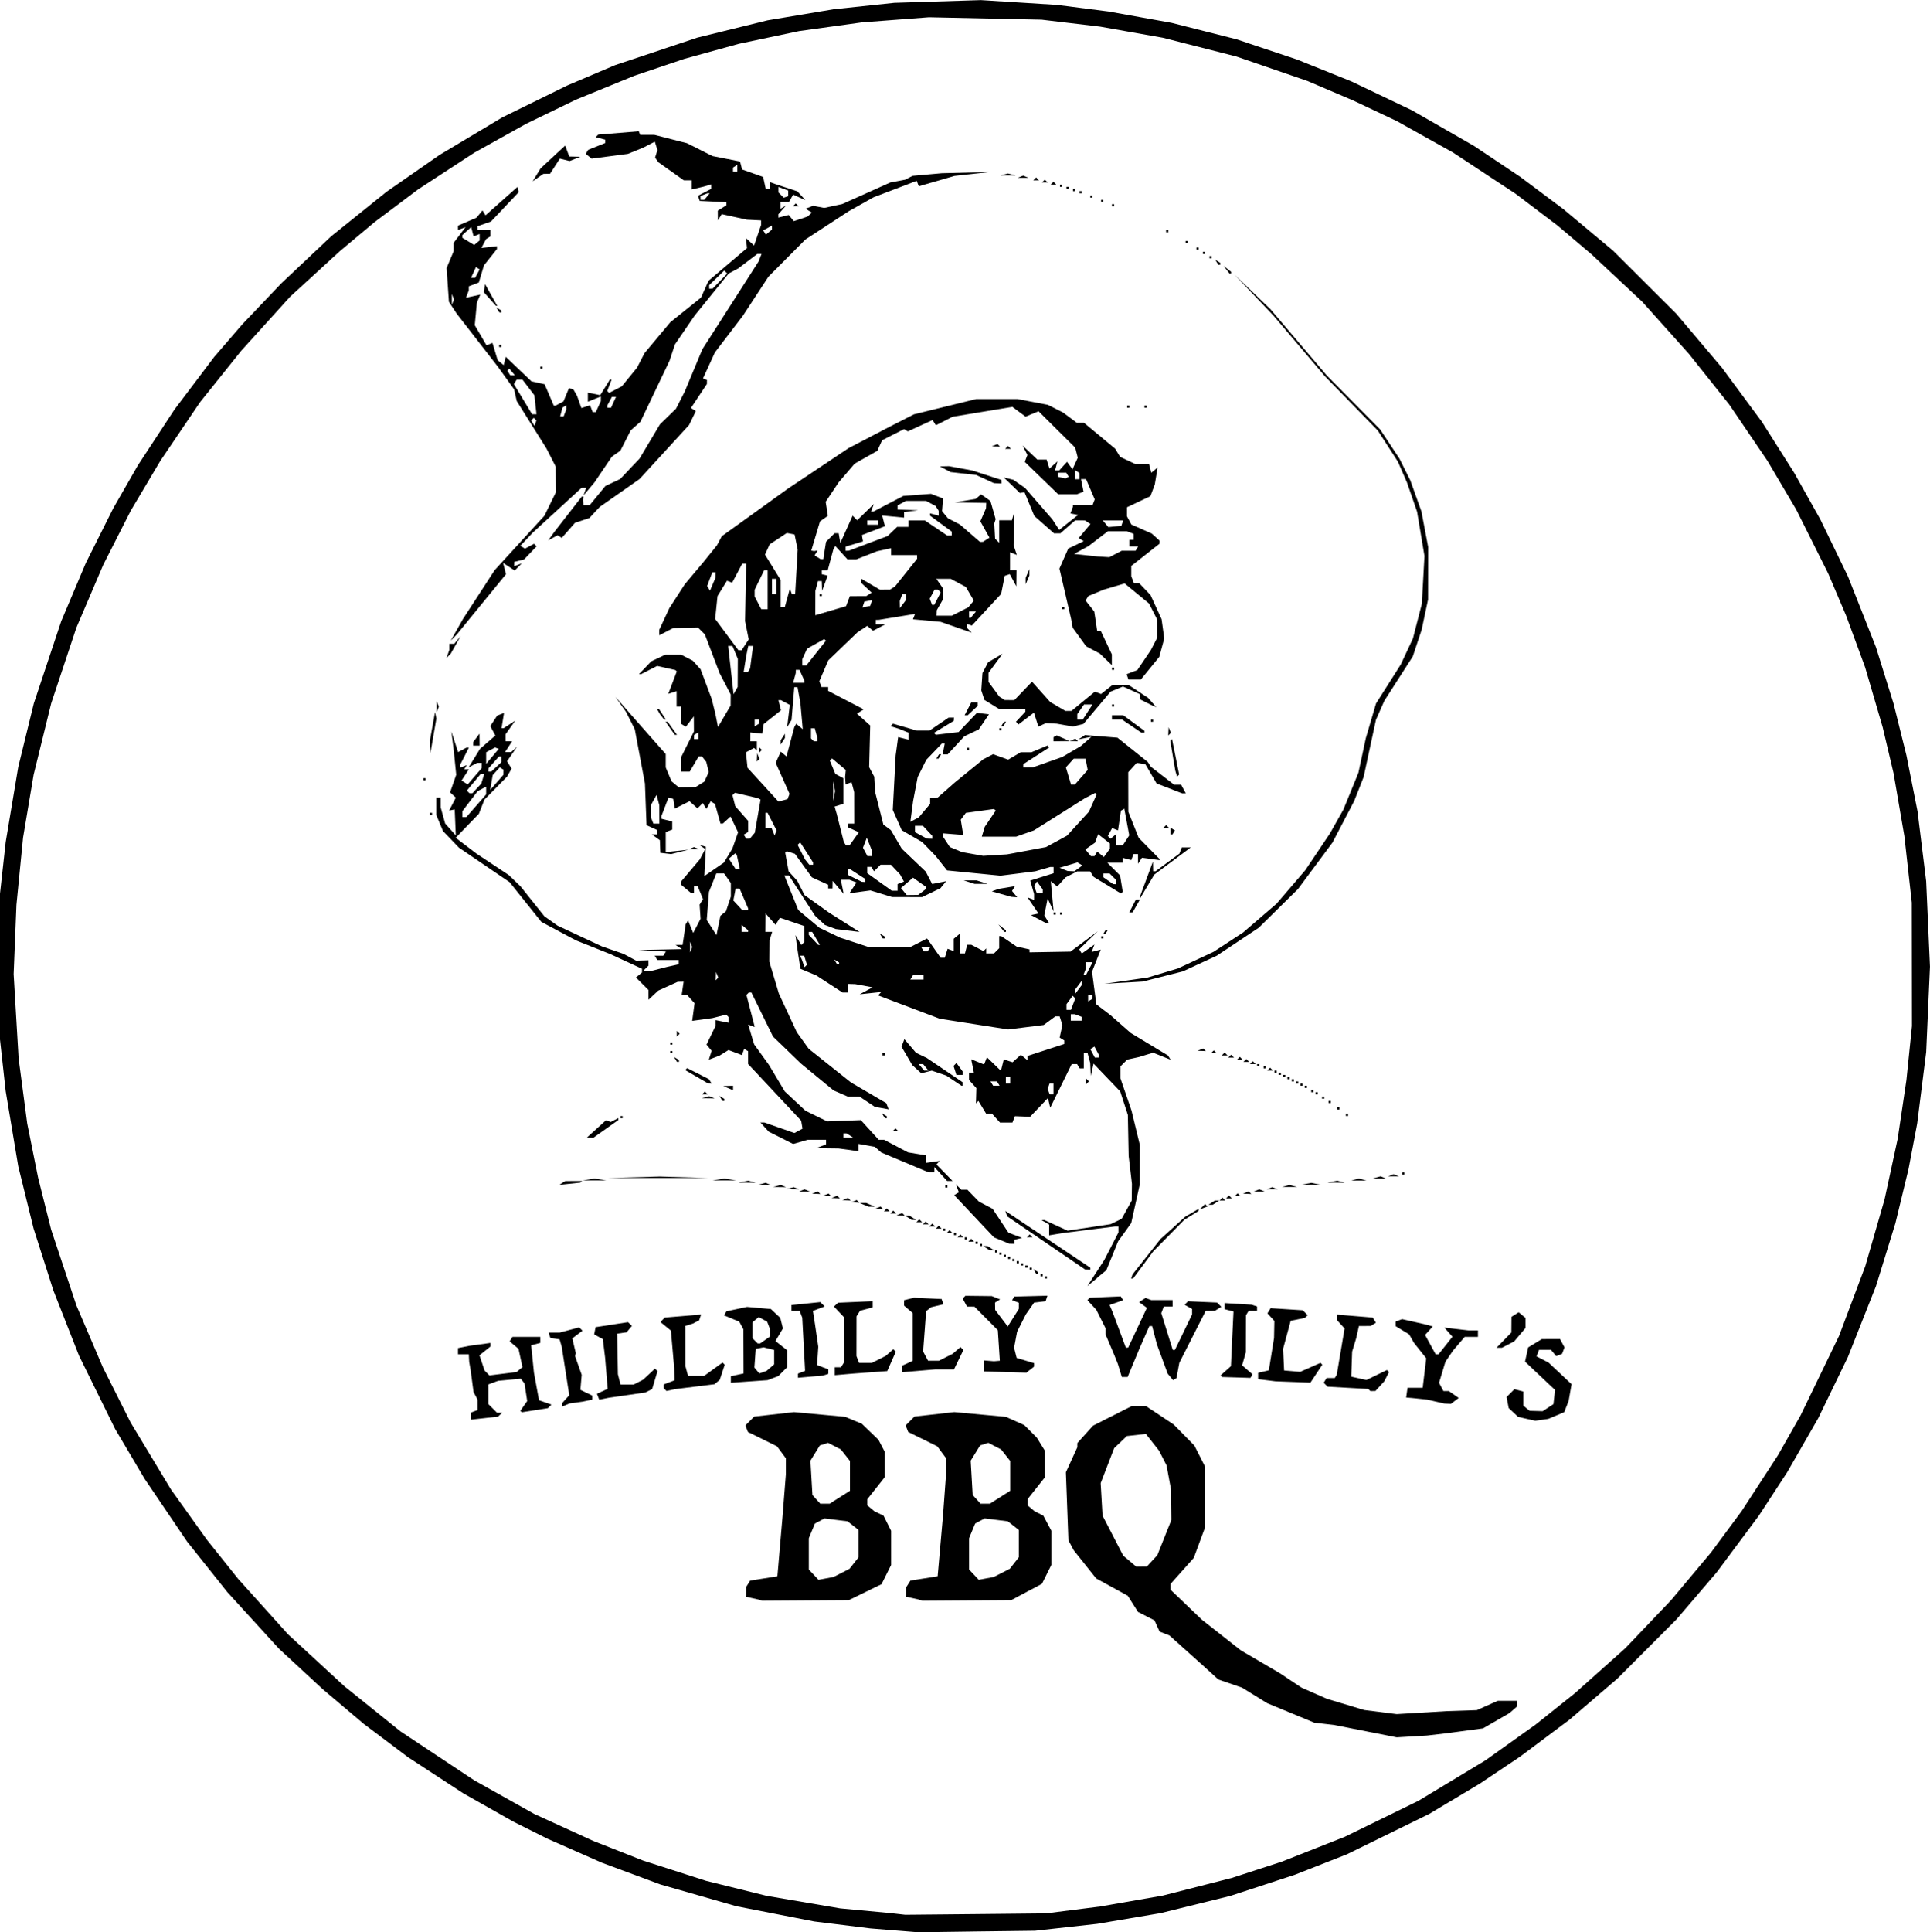 <svg id="svg8" version="1.1" viewBox="0 0 189.082 189.259" height="189.259mm" width="189.082mm" xmlns="http://www.w3.org/2000/svg">
  <defs id="defs2"></defs>
  
  <g style="display:none" transform="translate(-23.826,-19.522)" id="layer2">
    <rect y="0.378" x="15.006" height="222.25" width="205.732" id="rect850" style="fill:#1a1a1a;fill-opacity:0.967;fill-rule:evenodd;stroke-width:0.247"></rect>
  </g>
  <g transform="translate(-8.158,-31.697)" id="layer1">
    <path id="path868" d="m 103.837,220.878 -5.728,0.079 -2.334,-0.188 -2.334,-0.188 -2.758,-0.341 -2.758,-0.341 -3.81,-0.745 -3.81,-0.745 -3.721,-1.066 -3.721,-1.066 -2.864,-1.063 -2.864,-1.063 -2.652,-1.169 -2.652,-1.169 -1.697,-0.849 -1.697,-0.849 -2.44,-1.38 -2.44,-1.38 -2.711,-1.771 -2.711,-1.771 -2.169,-1.632 -2.169,-1.632 -2.015,-1.703 -2.015,-1.703 -2.146,-1.985 -2.146,-1.985 -2.522,-2.766 -2.522,-2.766 -1.969,-2.471 -1.969,-2.471 -2.083,-3.076 -2.083,-3.076 -1.444,-2.44 -1.444,-2.44 -1.769,-3.591 -1.769,-3.591 -1.257,-3.197 -1.257,-3.197 -0.968,-3.028 -0.968,-3.028 -0.752,-3.052 -0.752,-3.052 -0.615,-3.678 -0.615,-3.678 -0.281,-2.546 -0.281,-2.546 v -7.107 -7.107 l 0.281,-2.546 0.281,-2.546 0.615,-3.678 0.615,-3.678 0.762,-3.111 0.762,-3.111 1.344,-4.031 1.344,-4.031 1.202,-2.844 1.202,-2.844 1.347,-2.688 1.347,-2.688 1.208,-2.105 1.208,-2.105 1.789,-2.726 1.789,-2.726 1.946,-2.577 1.946,-2.577 1.371,-1.591 1.371,-1.591 1.918,-2.015 1.918,-2.015 2.446,-2.306 2.446,-2.306 2.711,-2.179 2.711,-2.179 2.593,-1.802 2.593,-1.802 3.076,-1.841 3.076,-1.841 3.182,-1.562 3.182,-1.562 2.334,-0.992 2.334,-0.992 4.031,-1.348 4.031,-1.348 3.442,-0.848 3.442,-0.848 3.24,-0.543 3.24,-0.543 2.97,-0.314 2.97,-0.314 4.243,-0.134 4.243,-0.134 3.739,0.236 3.739,0.236 2.52,0.323 2.52,0.323 3.076,0.553 3.076,0.553 3.182,0.806 3.182,0.806 2.97,0.993 2.97,0.993 2.652,1.066 2.652,1.066 2.976,1.42 2.976,1.42 3.026,1.736 3.026,1.736 2.273,1.519 2.273,1.519 2.121,1.587 2.121,1.587 2.438,2.037 2.438,2.037 3.085,3.076 3.085,3.076 2.242,2.652 2.242,2.652 1.959,2.652 1.959,2.652 1.586,2.504 1.586,2.504 1.273,2.27 1.274,2.27 1.358,2.803 1.358,2.803 1.367,3.456 1.367,3.456 0.861,2.758 0.861,2.758 0.633,2.546 0.633,2.546 0.543,2.737 0.543,2.737 0.422,3.415 0.422,3.415 0.187,4.19 0.187,4.19 -0.186,4.19 -0.186,4.19 -0.441,3.5 -0.441,3.5 -0.424,2.228 -0.424,2.228 -0.643,2.652 -0.643,2.652 -0.95,3.076 -0.95,3.076 -1.377,3.476 -1.377,3.476 -1.452,2.995 -1.452,2.995 -1.525,2.652 -1.525,2.652 -1.384,2.121 -1.384,2.121 -2.058,2.766 -2.058,2.766 -1.988,2.326 -1.988,2.326 -2.873,2.878 -2.873,2.878 -2.352,2.016 -2.352,2.016 -2.421,1.811 -2.421,1.812 -1.977,1.325 -1.977,1.325 -2.478,1.483 -2.478,1.483 -4.031,1.977 -4.031,1.977 -2.546,1 -2.546,1 -3.16,1.036 -3.16,1.036 -3.417,0.844 -3.417,0.844 -3.108,0.526 -3.108,0.526 -3.044,0.337 -3.044,0.337 z m -0.106,-1.7 6.895,-0.07 2.652,-0.336 2.652,-0.336 3.076,-0.536 3.076,-0.536 3.381,-0.865 3.381,-0.865 2.453,-0.798 2.453,-0.798 3.076,-1.215 3.076,-1.215 3.607,-1.762 3.607,-1.762 3.288,-1.985 3.288,-1.985 2.46,-1.755 2.46,-1.755 1.928,-1.539 1.928,-1.539 2.466,-2.2 2.466,-2.2 2.241,-2.353 2.241,-2.353 1.954,-2.334 1.954,-2.334 1.503,-2.031 1.503,-2.031 1.784,-2.743 1.784,-2.743 1.103,-1.945 1.103,-1.945 1.882,-3.889 1.882,-3.889 1.284,-3.415 1.284,-3.415 0.944,-3.268 0.944,-3.268 0.643,-2.97 0.643,-2.97 0.426,-2.864 0.426,-2.864 0.272,-2.652 0.272,-2.652 -0.008,-6.046 -0.008,-6.046 -0.363,-3.255 -0.363,-3.255 -0.531,-3.084 -0.531,-3.084 -0.532,-2.254 -0.532,-2.254 -0.861,-2.937 -0.861,-2.937 -0.927,-2.52 -0.927,-2.52 -0.882,-2.074 -0.882,-2.074 -1.565,-3.127 -1.565,-3.127 -1.411,-2.389 -1.411,-2.389 -1.872,-2.758 -1.872,-2.758 -1.974,-2.479 -1.974,-2.479 -2.285,-2.552 -2.285,-2.552 -2.482,-2.319 -2.482,-2.319 -1.668,-1.412 -1.668,-1.412 -2.061,-1.561 -2.061,-1.561 -3.059,-2.015 -3.059,-2.015 -2.758,-1.542 -2.758,-1.542 -2.121,-1.002 -2.121,-1.002 -2.256,-0.962 -2.256,-0.962 -3.472,-1.195 -3.472,-1.195 -3.607,-0.92 -3.607,-0.92 -3.076,-0.545 -3.076,-0.545 -2.864,-0.34 -2.864,-0.34 -5.516,-0.118 -5.516,-0.118 -3.288,0.25 -3.288,0.25 -3.076,0.427 -3.076,0.427 -2.945,0.622 -2.945,0.622 -2.677,0.739 -2.677,0.739 -2.44,0.824 -2.44,0.824 -2.864,1.171 -2.864,1.171 -2.44,1.182 -2.44,1.182 -2.546,1.419 -2.546,1.419 -2.741,1.79 -2.741,1.79 -2.138,1.606 -2.138,1.606 -1.697,1.419 -1.697,1.419 -2.44,2.233 -2.44,2.233 -2.398,2.651 -2.398,2.651 -2.019,2.522 -2.019,2.522 -1.939,2.864 -1.939,2.864 -1.45,2.44 -1.45,2.44 -1.348,2.652 -1.348,2.652 -1.315,3.076 -1.315,3.076 -1.236,3.713 -1.236,3.713 -0.861,3.5 -0.861,3.5 -0.517,3.076 -0.517,3.076 -0.324,3.288 -0.324,3.288 -0.137,3.394 -0.137,3.394 0.244,4.137 0.244,4.137 0.421,3.182 0.421,3.182 0.533,2.652 0.533,2.652 0.639,2.546 0.639,2.546 1.237,3.713 1.237,3.713 1.295,3.027 1.295,3.027 1.358,2.701 1.358,2.701 1.983,3.289 1.983,3.289 1.758,2.459 1.758,2.459 1.531,1.916 1.531,1.916 2.44,2.712 2.44,2.712 2.758,2.541 2.758,2.541 2.758,2.217 2.758,2.217 3.607,2.393 3.607,2.393 2.946,1.65 2.946,1.65 2.888,1.32 2.888,1.32 2.44,0.961 2.44,0.961 3.076,0.99 3.076,0.99 2.97,0.736 2.97,0.736 3.607,0.615 3.607,0.615 2.44,0.228 2.44,0.228 0.743,0.084 0.743,0.084 z m 42.748,-17.401 -1.485,0.087 -1.061,-0.21 -1.061,-0.21 -2.015,-0.397 -2.015,-0.397 -0.958,-0.11 -0.958,-0.11 -2.306,-0.953 -2.306,-0.953 -1.238,-0.764 -1.238,-0.764 -1.163,-0.4 -1.163,-0.4 -0.699,-0.635 -0.699,-0.635 -1.697,-1.523 -1.697,-1.523 -0.48,-0.186 -0.48,-0.186 -0.251,-0.552 -0.251,-0.552 -0.807,-0.412 -0.807,-0.412 -0.5,-0.792 -0.5,-0.792 -1.548,-0.848 -1.548,-0.848 -1.099,-1.379 -1.099,-1.379 -0.26,-0.488 -0.26,-0.488 -0.124,-3.331 -0.124,-3.331 0.561,-1.226 0.561,-1.226 v -0.205 -0.205 l 0.77,-0.853 0.77,-0.853 1.883,-0.951 1.883,-0.951 h 0.717 0.717 l 1.35,0.896 1.35,0.896 1.015,1.035 1.015,1.035 0.523,1.032 0.523,1.032 v 2.965 2.965 l -0.555,1.499 -0.555,1.499 -1.142,1.28 -1.142,1.28 v 0.274 0.274 l 1.538,1.474 1.538,1.474 1.909,1.5 1.909,1.5 1.909,1.119 1.909,1.119 1.061,0.705 1.061,0.704 1.244,0.549 1.243,0.549 1.833,0.551 1.833,0.551 1.591,0.2 1.591,0.2 2.44,-0.145 2.44,-0.145 1.485,-0.05 1.485,-0.05 1.025,-0.458 1.025,-0.458 h 0.937 0.937 v 0.285 0.285 l -0.371,0.321 -0.371,0.321 -1.291,0.745 -1.291,0.745 -1.785,0.239 -1.785,0.239 -0.955,0.112 -0.955,0.112 z m -26.492,-16.644 h 0.524 l 0.514,-0.555 0.514,-0.555 0.688,-1.726 0.688,-1.726 -0.016,-1.485 -0.016,-1.485 -0.219,-1.186 -0.219,-1.186 -0.37,-0.723 -0.37,-0.723 -0.644,-0.819 -0.644,-0.819 -0.934,0.105 -0.934,0.105 -0.62,0.594 -0.62,0.594 -0.66,1.711 -0.66,1.711 0.092,1.591 0.092,1.591 1.013,1.961 1.013,1.961 0.632,0.532 0.632,0.532 h 0.524 z m -32.909,3.317 -4.243,0.029 -0.212,-0.063 -0.212,-0.063 -0.583,-0.129 -0.583,-0.129 0.003,-0.473 0.003,-0.473 0.201,-0.318 0.201,-0.318 1.334,-0.212 1.334,-0.212 0.255,-2.97 0.255,-2.97 0.159,-2.015 0.159,-2.015 6.4e-4,-0.794 6.3e-4,-0.794 -0.433,-0.585 -0.433,-0.585 -1.424,-0.702 -1.424,-0.702 -0.124,-0.323 -0.124,-0.323 0.432,-0.432 0.432,-0.432 1.95,-0.218 1.95,-0.218 2.504,0.23 2.504,0.23 0.819,0.341 0.819,0.341 0.813,0.785 0.813,0.785 0.301,0.573 0.301,0.573 v 1.264 1.264 l -0.849,1.074 -0.849,1.074 v 0.298 0.298 l 0.341,0.283 0.341,0.283 0.455,0.223 0.455,0.223 0.371,0.74 0.371,0.74 4.3e-4,1.674 4.2e-4,1.674 -0.47,0.941 -0.47,0.941 -1.599,0.78 -1.599,0.78 z m 2.003,-2.154 0.735,-0.138 0.785,-0.401 0.785,-0.401 0.444,-0.565 0.444,-0.565 v -1.335 -1.335 l -0.541,-0.426 -0.541,-0.426 -1.13,-0.141 -1.13,-0.141 -0.468,0.25 -0.468,0.25 -0.3,0.719 -0.3,0.719 v 1.531 1.531 l 0.475,0.505 0.475,0.505 z m -0.102,-7.316 h 0.456 l 0.996,-0.632 0.996,-0.632 v -1.461 -1.461 l -0.443,-0.563 -0.443,-0.563 -0.628,-0.325 -0.628,-0.325 -0.403,0.128 -0.403,0.128 -0.461,0.746 -0.461,0.746 0.097,1.68 0.097,1.68 0.386,0.427 0.386,0.427 z m 13.904,9.471 -4.349,0.03 -0.212,-0.065 -0.212,-0.065 -0.583,-0.129 -0.583,-0.129 0.003,-0.473 0.003,-0.473 0.201,-0.318 0.201,-0.318 1.334,-0.212 1.334,-0.212 0.262,-2.97 0.262,-2.97 0.148,-2.015 0.148,-2.015 0.004,-0.794 0.004,-0.794 -0.433,-0.585 -0.433,-0.585 -1.424,-0.702 -1.424,-0.702 -0.124,-0.323 -0.124,-0.323 0.432,-0.432 0.432,-0.432 1.95,-0.218 1.95,-0.218 2.525,0.232 2.525,0.232 0.903,0.404 0.903,0.404 0.614,0.615 0.614,0.615 0.393,0.636 0.393,0.636 8.4e-4,1.307 8.5e-4,1.307 -0.849,1.074 -0.849,1.074 v 0.298 0.298 l 0.341,0.283 0.341,0.283 0.432,0.22 0.432,0.22 0.394,0.739 0.394,0.739 v 1.677 1.677 l -0.461,0.924 -0.461,0.924 -1.501,0.797 -1.501,0.797 z m 1.897,-2.156 0.735,-0.138 0.785,-0.401 0.785,-0.401 0.444,-0.565 0.444,-0.565 v -1.335 -1.335 l -0.541,-0.426 -0.541,-0.426 -1.13,-0.141 -1.13,-0.141 -0.468,0.25 -0.468,0.25 -0.3,0.719 -0.3,0.719 v 1.531 1.531 l 0.475,0.505 0.475,0.505 z m -0.102,-7.316 h 0.456 l 0.996,-0.632 0.996,-0.632 v -1.461 -1.461 l -0.443,-0.563 -0.443,-0.563 -0.628,-0.325 -0.628,-0.325 -0.403,0.128 -0.403,0.128 -0.461,0.746 -0.461,0.746 0.097,1.68 0.097,1.68 0.386,0.427 0.386,0.427 z m 54.531,-8.213 -0.636,0.092 -0.842,-0.189 -0.842,-0.189 -0.463,-0.435 -0.463,-0.435 -0.103,-0.538 -0.103,-0.538 0.384,-0.384 0.384,-0.384 0.44,0.115 0.44,0.115 v 0.692 0.692 l 0.304,0.252 0.304,0.252 0.64,0.018 0.64,0.018 0.528,-0.346 0.528,-0.346 0.078,-0.694 0.078,-0.694 -1.47,-1.387 -1.47,-1.387 0.153,-0.696 0.153,-0.696 0.669,-0.408 0.669,-0.408 0.894,-8.5e-4 0.894,-8.5e-4 0.219,0.409 0.219,0.409 -0.122,0.317 -0.122,0.317 -0.286,0.11 -0.286,0.11 -0.254,-0.306 -0.254,-0.306 h -0.588 -0.588 l -0.121,0.317 -0.121,0.317 0.588,0.304 0.588,0.304 1.128,1.059 1.128,1.059 -0.142,0.813 -0.141,0.813 -0.219,0.558 -0.219,0.558 -0.78,0.328 -0.78,0.328 -0.636,0.092 z m -103.582,-0.167 -1.326,0.148 v -0.346 -0.346 l 0.318,-0.122 0.318,-0.122 v -0.522 -0.522 l -0.193,-0.36 -0.193,-0.36 -0.141,-1.058 -0.141,-1.058 -0.073,-0.424 -0.073,-0.424 -0.018,-0.371 -0.018,-0.371 h -0.53 -0.53 v -0.301 -0.301 l 0.583,-0.115 0.583,-0.115 1.008,-0.138 1.008,-0.138 v 0.175 0.175 l -0.539,0.432 -0.539,0.432 0.249,0.743 0.249,0.743 0.237,0.241 0.237,0.241 1.33,-0.165 1.33,-0.165 0.29,-0.241 0.29,-0.241 -0.194,-0.896 -0.194,-0.896 -0.434,-0.365 -0.434,-0.365 0.135,-0.218 0.135,-0.218 h 1.366 1.366 v 0.293 0.293 l -0.447,0.117 -0.447,0.117 0.136,1.34 0.136,1.34 0.249,1.352 0.249,1.352 0.608,0.212 0.608,0.212 -0.175,0.175 -0.175,0.175 -1.273,0.201 -1.273,0.201 -0.075,-0.071 -0.075,-0.071 0.336,-0.479 0.336,-0.479 -0.131,-0.86 -0.131,-0.86 -0.183,-0.234 -0.183,-0.234 -1.114,0.104 -1.114,0.104 -0.477,0.178 -0.477,0.178 v 0.96 0.96 l 0.424,0.424 0.424,0.424 h 0.255 0.255 l -0.202,0.191 -0.202,0.191 z m 7.956,-1.28 -0.371,0.159 v -0.165 -0.165 l 0.358,-0.396 0.358,-0.396 -0.37,-2.379 -0.37,-2.379 -0.104,-0.358 -0.104,-0.358 -0.451,-0.067 -0.451,-0.067 -0.087,-0.265 -0.087,-0.265 h 0.545 0.545 l 0.951,-0.254 0.951,-0.254 0.163,0.163 0.163,0.163 -0.498,0.376 -0.498,0.376 0.171,0.723 0.171,0.723 -0.036,0.145 -0.036,0.145 0.324,0.915 0.324,0.915 -0.063,0.737 -0.063,0.737 0.583,0.282 0.583,0.282 v 0.197 0.197 l -0.477,0.099 -0.477,0.099 -0.636,0.088 -0.636,0.088 z m 86.398,-0.13 -0.318,-0.018 -0.849,-0.194 -0.849,-0.194 -0.743,-0.078 -0.743,-0.078 -0.28,-0.022 -0.28,-0.022 0.068,-0.477 0.068,-0.477 h 0.742 0.742 l 0.174,-1.446 0.174,-1.446 -0.598,-0.751 -0.598,-0.751 -0.242,-0.422 -0.242,-0.422 -0.66,-0.401 -0.66,-0.401 v -0.222 -0.222 l 0.316,-0.121 0.316,-0.121 1.116,0.252 1.116,0.252 0.387,0.107 0.387,0.107 -0.376,0.416 -0.376,0.416 0.516,0.944 0.516,0.944 h 0.146 0.146 l 0.679,-0.857 0.679,-0.857 -0.396,-0.447 -0.396,-0.447 1.167,0.136 1.167,0.136 0.477,0.002 0.477,0.002 v 0.318 0.318 h -0.65 -0.65 l -0.57,0.669 -0.57,0.669 -0.374,0.55 -0.374,0.55 -0.311,1.03 -0.311,1.03 0.215,0.402 0.215,0.402 h 0.264 0.264 l 0.484,0.339 0.484,0.339 -0.384,0.291 -0.384,0.291 -0.318,-0.018 z m -82.663,-0.488 -0.455,0.092 -0.111,-0.29 -0.111,-0.29 0.526,-0.24 0.526,-0.24 -0.127,-1.537 -0.127,-1.537 -0.111,-0.901 -0.111,-0.901 -0.424,-0.227 -0.424,-0.227 0.069,-0.357 0.069,-0.357 1.588,-0.244 1.588,-0.244 0.193,0.182 0.193,0.182 -0.261,0.314 -0.261,0.314 -0.462,0.066 -0.462,0.066 0.035,1.983 0.035,1.983 0.128,0.51 0.128,0.51 h 0.646 0.646 l 0.463,-0.238 0.463,-0.238 0.581,-0.542 0.581,-0.542 0.123,0.123 0.123,0.123 -0.264,0.882 -0.264,0.882 -0.334,0.164 -0.334,0.164 -1.803,0.26 -1.803,0.26 z m 6.586,-0.854 -0.446,0.093 -0.138,-0.138 -0.138,-0.138 v -0.182 -0.182 l 0.53,-0.202 0.53,-0.202 -0.015,-0.589 -0.015,-0.589 -0.162,-1.847 -0.162,-1.847 -0.513,-0.419 -0.513,-0.419 0.213,-0.218 0.213,-0.218 1.778,-0.148 1.778,-0.148 -0.094,0.283 -0.094,0.283 -0.306,0.159 -0.306,0.159 -0.371,0.115 -0.371,0.115 0.003,1.969 0.003,1.969 0.128,0.477 0.128,0.477 h 0.792 0.792 l 0.9,-0.652 0.9,-0.652 0.107,0.107 0.107,0.107 -0.244,0.74 -0.244,0.74 -0.259,0.215 -0.259,0.215 -1.905,0.236 -1.905,0.236 -0.446,0.093 z m 68.756,0.101 h -0.246 l -0.103,-0.103 -0.103,-0.103 -1.992,-0.111 -1.992,-0.111 -0.192,-0.192 -0.192,-0.192 0.143,-0.231 0.143,-0.231 h 0.399 0.399 l 0.098,-0.159 0.098,-0.159 0.383,-2.268 0.383,-2.268 -0.363,-0.401 -0.363,-0.401 v -0.279 -0.279 l 1.743,0.145 1.743,0.145 0.155,0.251 0.155,0.251 -0.254,0.161 -0.254,0.161 -0.579,0.003 -0.579,0.003 -0.129,0.583 -0.129,0.583 -0.203,0.67 -0.203,0.67 -0.043,1.226 -0.043,1.226 0.743,0.164 0.743,0.164 1.006,-0.489 1.006,-0.489 0.101,0.101 0.101,0.101 -0.231,0.449 -0.231,0.449 -0.435,0.477 -0.435,0.477 h -0.246 z m -61.102,-0.94 -1.798,0.127 v -0.319 -0.319 l 0.623,-0.137 0.623,-0.137 -0.008,-2.161 -0.008,-2.161 -0.199,-0.372 -0.199,-0.372 -0.75,-0.313 -0.75,-0.313 0.123,-0.199 0.123,-0.199 1.006,-0.213 1.006,-0.213 1.167,0.104 1.167,0.104 0.459,0.43 0.459,0.43 0.13,0.52 0.13,0.52 -0.365,0.618 -0.365,0.618 0.571,0.449 0.571,0.449 v 0.833 0.833 l -0.433,0.433 -0.433,0.433 -0.527,0.2 -0.527,0.2 -1.798,0.127 z m 1.346,-0.908 0.356,-0.126 0.371,-0.319 0.371,-0.319 v -0.706 -0.706 l -0.514,-0.129 -0.514,-0.129 -0.388,0.074 -0.388,0.074 -0.066,0.915 -0.066,0.915 0.241,0.29 0.241,0.29 z m -0.392,-2.819 h 0.123 l 0.471,-0.33 0.472,-0.33 v -0.395 -0.395 l -0.131,-0.341 -0.131,-0.341 -0.413,-0.221 -0.413,-0.221 -0.305,0.253 -0.305,0.253 v 0.78 0.78 l 0.255,0.255 0.255,0.255 z m 52.317,3.777 -1.715,-0.064 -0.849,-0.106 -0.849,-0.106 v -0.309 -0.309 l 0.525,-0.124 0.525,-0.124 0.255,-1.583 0.255,-1.583 0.016,-0.832 0.016,-0.832 -0.339,-0.375 -0.339,-0.375 0.155,-0.252 0.155,-0.252 1.574,0.101 1.574,0.101 0.24,0.24 0.24,0.24 -0.134,0.134 -0.134,0.134 -0.697,0.143 -0.697,0.143 -0.372,1.371 -0.372,1.371 0.05,1.061 0.05,1.061 0.79,0.066 0.79,0.066 0.993,-0.439 0.993,-0.439 0.089,0.089 0.089,0.089 -0.582,0.879 -0.582,0.879 -1.715,-0.064 z m -11.58,-0.276 -0.164,0.101 -0.266,-0.32 -0.266,-0.32 -0.526,-1.428 -0.526,-1.428 -0.235,-0.902 -0.235,-0.902 h -0.136 -0.136 l -0.491,1.114 -0.491,1.114 -0.574,1.379 -0.574,1.379 h -0.284 -0.284 l -0.193,-0.636 -0.193,-0.636 -0.17,-0.424 -0.17,-0.424 -0.438,-1.035 -0.438,-1.035 v -0.3 -0.3 l -0.448,-0.893 -0.448,-0.893 -0.437,-0.476 -0.437,-0.476 0.117,-0.117 0.117,-0.117 1.516,-0.066 1.516,-0.066 0.116,0.188 0.116,0.188 -0.665,0.232 -0.665,0.232 0.149,0.346 0.149,0.346 0.652,1.75 0.652,1.75 0.114,-0.011 0.114,-0.011 0.915,-1.945 0.915,-1.945 -0.384,-0.281 -0.384,-0.281 0.317,-0.202 0.317,-0.202 0.283,0.104 0.283,0.104 h 1.043 1.043 v 0.318 0.318 h -0.431 -0.431 l -0.123,0.322 -0.123,0.322 0.561,1.8 0.561,1.8 h 0.107 0.107 l 0.841,-1.739 0.841,-1.739 v -0.266 -0.266 l -0.369,-0.207 -0.369,-0.207 0.17,-0.17 0.17,-0.17 1.42,0.062 1.42,0.062 0.21,0.207 0.21,0.207 -0.316,0.2 -0.316,0.2 -0.45,0.003 -0.45,0.003 -1.289,2.538 -1.289,2.538 -0.141,0.753 -0.141,0.753 -0.164,0.101 z m -35.694,-0.245 -1.22,0.108 v -0.203 -0.203 l 0.349,-0.134 0.349,-0.134 -0.139,-2.607 -0.139,-2.607 -0.126,-0.328 -0.126,-0.328 h -0.402 -0.402 v -0.289 -0.289 l 1.412,-0.145 1.412,-0.145 0.214,0.214 0.214,0.214 -0.575,0.219 -0.575,0.219 0.107,0.691 0.107,0.691 0.155,1.061 0.155,1.061 -0.058,0.9 -0.058,0.9 0.549,0.209 0.549,0.209 v 0.224 0.224 l -0.265,0.082 -0.265,0.082 z m 41.717,0.077 -1.388,-0.044 -0.076,-0.075 -0.076,-0.075 0.509,-0.456 0.509,-0.456 0.126,-2.677 0.126,-2.677 -0.437,-0.114 -0.437,-0.114 v -0.299 -0.299 l 1.326,0.081 1.326,0.081 0.265,0.085 0.265,0.085 v 0.219 0.219 h -0.412 -0.412 l -0.132,0.214 -0.132,0.214 -0.005,1.815 -0.005,1.815 -0.182,0.635 -0.182,0.635 0.512,0.445 0.512,0.445 -0.106,0.171 -0.106,0.171 -1.388,-0.044 z m -38.429,-0.299 -0.902,0.077 v -0.388 -0.388 h 0.306 0.306 l 0.148,-0.239 0.148,-0.239 -0.01,-2.219 -0.01,-2.219 -0.483,-0.514 -0.483,-0.514 0.199,-0.189 0.199,-0.189 1.697,-0.074 1.697,-0.074 v 0.303 0.303 l -0.618,0.165 -0.618,0.165 -0.174,0.274 -0.174,0.274 -0.003,1.945 -0.003,1.945 0.129,0.336 0.129,0.336 h 0.624 0.624 l 0.679,-0.344 0.679,-0.344 0.373,-0.327 0.373,-0.327 0.122,0.122 0.123,0.122 -0.419,0.948 -0.419,0.948 -1.667,0.123 -1.667,0.123 -0.902,0.077 z m 18.245,-0.467 -0.371,0.298 -2.068,-0.061 -2.068,-0.061 v -0.538 -0.538 l 0.477,0.039 0.477,0.039 0.288,-0.024 0.288,-0.024 -0.098,-1.496 -0.098,-1.496 -1.145,-1.152 -1.145,-1.152 -0.364,-0.003 -0.364,-0.003 -0.212,-0.396 -0.212,-0.396 0.134,-0.134 0.134,-0.134 1.291,0.015 1.291,0.015 0.41,0.161 0.41,0.161 -0.251,0.155 -0.251,0.155 0.006,0.359 0.006,0.359 0.616,0.814 0.616,0.814 0.545,-0.863 0.545,-0.863 v -0.3 -0.3 l -0.332,-0.127 -0.332,-0.127 0.109,-0.176 0.109,-0.176 1.621,-0.042 1.621,-0.042 -0.088,0.27 -0.088,0.27 -0.562,0.067 -0.562,0.067 -0.401,0.57 -0.401,0.57 -0.434,0.858 -0.434,0.858 -0.147,0.784 -0.147,0.784 0.125,0.497 0.125,0.497 0.853,0.256 0.853,0.256 v 0.171 0.171 l -0.371,0.298 z m -10.947,0.117 -1.623,0.137 v -0.315 -0.315 l 0.53,-0.242 0.53,-0.242 v -2.34 -2.34 l -0.424,-0.363 -0.424,-0.363 v -0.267 -0.267 l 0.484,-0.121 0.484,-0.121 1.356,0.064 1.356,0.064 0.085,0.257 0.085,0.257 -0.598,0.143 -0.598,0.143 -0.246,0.193 -0.246,0.193 -0.148,1.976 -0.148,1.976 0.243,0.453 0.243,0.453 h 0.533 0.533 l 0.679,-0.344 0.679,-0.344 0.373,-0.327 0.373,-0.327 0.145,0.145 0.145,0.145 -0.462,0.95 -0.462,0.95 h -0.925 -0.925 z m 56.899,-2.259 h -0.264 l 0.724,-0.747 0.724,-0.747 0.007,-0.767 0.007,-0.767 0.353,-0.224 0.353,-0.224 0.336,0.279 0.336,0.279 v 0.488 0.488 l -0.556,0.66 -0.556,0.66 -0.601,0.311 -0.601,0.311 h -0.264 z m -39.413,-6.813 -0.939,0.767 0.827,-1.273 0.827,-1.273 0.695,-1.351 0.695,-1.351 v -0.293 -0.293 h -0.168 -0.168 l -2.537,0.319 -2.537,0.319 -0.689,0.115 -0.689,0.115 v -0.529 -0.529 l -0.371,-0.216 -0.371,-0.216 0.133,-0.006 0.133,-0.006 1.141,0.522 1.141,0.522 2.103,-0.316 2.103,-0.316 0.544,-0.261 0.544,-0.261 0.494,-0.896 0.494,-0.896 0.011,-0.821 0.011,-0.821 -0.16,-1.358 -0.16,-1.358 -0.04,-2.015 -0.04,-2.015 -0.375,-1.153 -0.375,-1.153 -1.306,-1.361 -1.306,-1.361 -0.134,0.605 -0.134,0.605 -0.028,-0.636 -0.028,-0.636 -0.128,-0.477 -0.128,-0.477 h -0.187 -0.187 v 0.743 0.743 h -0.2 -0.2 l -0.131,-0.212 -0.131,-0.212 h -0.261 -0.261 l -1.052,2.137 -1.052,2.137 -0.112,-0.474 -0.112,-0.474 -0.873,0.918 -0.873,0.918 -0.746,-0.028 -0.746,-0.028 -0.119,0.311 -0.119,0.311 h -0.61 -0.61 l -0.384,-0.424 -0.384,-0.424 h -0.288 -0.288 l -0.387,-0.636 -0.387,-0.636 -0.12,0.12 -0.12,0.12 0.021,-0.747 0.021,-0.747 -0.36,-0.398 -0.36,-0.398 v -0.355 -0.355 h 0.239 0.239 l -0.132,-0.659 -0.132,-0.659 0.317,0.128 0.317,0.128 0.316,0.128 0.316,0.128 0.136,-0.355 0.136,-0.355 0.687,0.666 0.687,0.666 0.14,-0.558 0.14,-0.558 0.432,0.137 0.432,0.137 0.405,-0.367 0.405,-0.367 0.322,0.267 0.322,0.267 v -0.207 -0.207 l 1.803,-0.587 1.803,-0.587 v -0.175 -0.175 l -0.225,-0.139 -0.225,-0.139 0.134,-0.611 0.134,-0.611 -0.136,-0.429 -0.136,-0.429 h -0.206 -0.206 l -0.575,0.424 -0.575,0.424 -1.739,0.218 -1.739,0.218 -3.352,-0.525 -3.352,-0.525 -3.021,-1.143 -3.021,-1.143 0.157,-0.168 0.157,-0.168 -1.059,0.114 -1.059,0.114 0.635,-0.341 0.635,-0.341 -0.849,-0.157 -0.849,-0.157 -0.371,-0.012 -0.371,-0.012 v 0.424 0.424 h -0.25 -0.25 l -1.288,-0.838 -1.288,-0.838 -0.776,-0.323 -0.776,-0.323 -0.14,-0.907 -0.14,-0.907 -0.103,-0.743 -0.103,-0.743 0.287,0.484 0.287,0.484 0.148,-0.148 0.148,-0.148 v -0.779 -0.779 l -1.196,-0.406 -1.196,-0.406 -0.217,0.343 -0.217,0.343 -0.489,-0.555 -0.489,-0.555 -0.007,0.902 -0.007,0.902 h 0.333 0.333 l -0.132,0.417 -0.132,0.417 -0.008,1.043 -0.008,1.043 0.467,1.563 0.467,1.563 0.879,1.89 0.879,1.89 0.584,0.814 0.584,0.814 2.068,1.647 2.068,1.647 1.731,1.015 1.731,1.015 0.116,0.302 0.116,0.302 -0.68,-0.124 -0.68,-0.124 -0.754,-0.505 -0.754,-0.505 h -0.579 -0.579 l -0.683,-0.297 -0.683,-0.297 -1.591,-1.308 -1.591,-1.308 -1.379,-1.331 -1.379,-1.331 -1.057,-2.156 -1.057,-2.156 h -0.128 -0.128 l -0.117,0.117 -0.117,0.117 0.397,1.527 0.397,1.527 0.004,0.046 0.004,0.046 -0.314,-0.121 -0.314,-0.121 0.292,0.97 0.292,0.97 0.73,1.014 0.73,1.014 0.772,1.292 0.772,1.292 1.013,0.945 1.013,0.945 1.061,0.52 1.061,0.52 1.649,-0.061 1.649,-0.061 0.877,0.963 0.877,0.963 h 0.264 0.264 l 1.168,0.614 1.168,0.614 0.869,0.147 0.869,0.147 v 0.369 0.369 l 0.689,-0.096 0.689,-0.096 -0.163,0.173 -0.163,0.173 0.79,0.809 0.79,0.809 h -0.267 -0.267 l -0.624,-0.684 -0.624,-0.684 v 0.259 0.259 h -0.287 -0.287 l -2.31,-0.968 -2.31,-0.968 -0.321,-0.278 -0.321,-0.278 -0.796,-0.143 -0.796,-0.143 v 0.357 0.357 l -0.984,-0.135 -0.984,-0.135 -1.084,-0.013 -1.084,-0.013 0.477,-0.192 0.477,-0.192 v -0.219 -0.219 h -0.903 -0.903 l -0.711,0.204 -0.711,0.204 -1.197,-0.605 -1.197,-0.605 -0.404,-0.448 -0.404,-0.447 0.192,8.5e-4 0.192,8.5e-4 1.472,0.515 1.472,0.515 0.397,-0.212 0.397,-0.212 -0.066,-0.393 -0.066,-0.393 -2.599,-2.774 -2.599,-2.774 v -0.625 -0.625 l -0.19,-0.117 -0.19,-0.117 -0.116,0.303 -0.116,0.303 -0.653,-0.246 -0.653,-0.246 -0.434,0.271 -0.434,0.271 -0.531,0.202 -0.531,0.202 0.138,-0.435 0.138,-0.435 -0.251,-0.303 -0.251,-0.303 0.446,-0.921 0.446,-0.921 v -0.278 -0.278 l 0.636,0.127 0.636,0.127 v -0.278 -0.278 l -0.12,-0.12 -0.12,-0.12 -0.675,0.172 -0.675,0.172 -0.989,0.135 -0.989,0.135 0.116,-0.864 0.116,-0.864 -0.38,-0.42 -0.38,-0.42 h -0.249 -0.249 l 0.093,-0.636 0.093,-0.636 -0.289,0.005 -0.289,0.005 -0.955,0.433 -0.955,0.433 -0.477,0.448 -0.477,0.448 v -0.478 -0.478 l -0.613,-0.613 -0.613,-0.613 0.295,-0.245 0.295,-0.245 v -0.182 -0.182 l -1.538,-0.711 -1.538,-0.711 -1.697,-0.678 -1.697,-0.678 -1.697,-0.906 -1.697,-0.906 -1.554,-1.945 -1.554,-1.945 -2.477,-1.686 -2.477,-1.686 -0.785,-0.815 -0.785,-0.815 -0.329,-0.789 -0.329,-0.789 v -0.855 -0.855 h 0.212 0.212 l 10e-4,0.477 0.001,0.477 0.221,0.795 0.221,0.795 0.522,0.584 0.522,0.584 -0.054,-1.273 -0.054,-1.273 -0.272,0.055 -0.272,0.055 0.326,-0.63 0.326,-0.63 -0.28,-0.262 -0.28,-0.262 0.301,-0.861 0.301,-0.861 -0.123,-1.206 -0.123,-1.206 -0.114,-0.915 -0.114,-0.915 0.329,1.011 0.329,1.011 0.403,-0.216 0.403,-0.216 h 0.124 0.124 l -0.429,0.84 -0.429,0.84 v 0.137 0.137 l 0.329,-0.126 0.329,-0.126 -0.13,0.21 -0.13,0.21 h 0.23 0.23 l -0.359,0.548 -0.359,0.548 0.301,0.189 0.301,0.189 0.682,-0.791 0.682,-0.791 0.008,-0.265 0.008,-0.265 h -0.226 -0.226 l -0.421,0.226 -0.421,0.226 0.564,-0.915 0.564,-0.915 0.749,-0.648 0.749,-0.648 -0.248,-0.463 -0.248,-0.463 0.337,-0.515 0.337,-0.515 0.334,-0.128 0.334,-0.128 -0.121,0.747 -0.121,0.747 h 0.1 0.1 l 0.572,-0.371 0.572,-0.371 -0.474,0.669 -0.474,0.669 v 0.339 0.339 h 0.323 0.323 l -0.348,0.53 -0.348,0.53 h 0.3 0.3 l 0.289,-0.265 0.289,-0.265 -0.493,0.717 -0.493,0.717 0.223,0.358 0.223,0.358 -0.22,0.393 -0.22,0.393 -1.109,1.127 -1.109,1.127 -0.272,0.694 -0.272,0.694 -1.136,1.175 -1.136,1.175 1.017,0.775 1.017,0.775 1.584,1.05 1.584,1.05 0.575,0.554 0.575,0.554 1.169,1.466 1.169,1.466 0.644,0.458 0.644,0.458 2.173,1.016 2.173,1.016 1.061,0.367 1.061,0.367 0.616,0.33 0.616,0.33 0.604,-0.017 0.604,-0.017 v 0.262 0.262 l -0.255,0.255 -0.255,0.255 0.414,-0.001 0.414,-10e-4 0.743,-0.19 0.743,-0.19 0.583,-0.131 0.583,-0.131 v -0.208 -0.208 h -1.048 -1.048 l -0.131,-0.212 -0.131,-0.212 h 0.424 0.424 l 0.125,-0.202 0.125,-0.202 -1.332,-0.075 -1.332,-0.075 2.121,-0.044 2.121,-0.044 -0.318,-0.205 -0.318,-0.206 0.347,-0.003 0.347,-0.003 0.151,-1.008 0.151,-1.008 0.116,-0.188 0.116,-0.188 0.253,0.613 0.253,0.613 0.36,-0.692 0.36,-0.692 -0.047,-0.695 -0.047,-0.695 0.167,-0.27 0.167,-0.27 -0.258,-0.624 -0.258,-0.624 h -0.186 -0.186 v 0.318 0.318 l -0.159,-0.007 -0.159,-0.007 -0.477,-0.398 -0.477,-0.398 v -0.144 -0.144 l 0.926,-1.095 0.926,-1.095 0.263,-0.504 0.263,-0.504 -0.287,-0.201 -0.287,-0.201 0.318,0.09 0.318,0.09 -0.074,1.435 -0.074,1.435 0.956,-0.658 0.956,-0.658 0.418,-0.692 0.418,-0.692 0.278,-0.792 0.278,-0.792 -0.368,-0.772 -0.368,-0.772 -0.379,0.343 -0.379,0.343 h -0.115 -0.115 l -0.269,-0.96 -0.269,-0.96 -0.211,-0.13 -0.211,-0.13 -0.209,0.373 -0.209,0.373 -0.179,-0.289 -0.179,-0.289 -0.261,0.261 -0.261,0.261 -0.386,-0.349 -0.386,-0.349 -0.583,0.292 -0.583,0.292 -0.143,0.072 -0.143,0.072 -0.069,-0.473 -0.069,-0.473 -0.234,-0.077 -0.234,-0.077 -0.35,0.916 -0.35,0.916 v 0.129 0.129 l 0.53,0.133 0.53,0.133 v 0.398 0.398 l -0.318,0.122 -0.318,0.122 v 0.981 0.981 l 1.114,-0.118 1.114,-0.118 -0.849,0.213 -0.849,0.213 -0.53,-0.061 -0.53,-0.061 -0.022,-0.616 -0.022,-0.617 -0.39,-0.285 -0.39,-0.285 h 0.253 0.253 v -0.217 -0.217 l -0.517,-0.235 -0.517,-0.236 -0.077,-2.041 -0.077,-2.041 -0.497,-2.652 -0.497,-2.652 -0.425,-0.849 -0.425,-0.849 -0.524,-0.743 -0.524,-0.743 0.926,1.058 0.926,1.058 1.538,1.742 1.538,1.742 v 0.654 0.654 l 0.285,0.683 0.285,0.683 0.35,0.29 0.35,0.29 0.831,-0.011 0.831,-0.011 0.428,-0.267 0.428,-0.267 0.213,-0.467 0.213,-0.467 -0.122,-0.499 -0.122,-0.499 -0.207,-0.265 -0.207,-0.265 h -0.165 -0.165 l -0.438,0.743 -0.438,0.743 h -0.431 -0.431 l 8.5e-4,-0.689 8.5e-4,-0.689 0.635,-1.273 0.635,-1.273 -0.004,-0.743 -0.004,-0.743 -0.39,0.508 -0.39,0.508 -0.241,-0.149 -0.241,-0.149 v -0.836 -0.836 h -0.212 -0.212 v -0.757 -0.757 l -0.407,0.129 -0.407,0.129 0.416,-1.096 0.416,-1.096 -0.068,-0.068 -0.068,-0.068 -0.895,-0.201 -0.895,-0.201 -0.788,0.402 -0.788,0.402 h -0.101 -0.101 l 0.6,-0.627 0.6,-0.627 0.691,-0.328 0.691,-0.328 h 0.774 0.774 l 0.573,0.296 0.573,0.297 0.38,0.42 0.38,0.42 0.547,1.458 0.547,1.458 0.182,0.743 0.182,0.743 0.124,0.626 0.124,0.626 0.618,-1.05 0.618,-1.05 0.004,-0.547 0.004,-0.547 -0.545,-1.044 -0.545,-1.044 -0.72,-1.894 -0.72,-1.894 -0.335,-0.334 -0.335,-0.334 -1.215,0.022 -1.215,0.022 -0.686,0.355 -0.686,0.355 0.002,-0.271 0.002,-0.271 0.495,-1.061 0.495,-1.061 0.755,-1.167 0.755,-1.167 0.922,-1.098 0.922,-1.098 0.655,-0.812 0.655,-0.812 0.237,-0.445 0.237,-0.445 3.245,-2.333 3.245,-2.333 2.97,-1.982 2.97,-1.982 2.015,-1.05 2.015,-1.05 1.181,-0.602 1.181,-0.602 3.051,-0.749 3.051,-0.749 2.027,2.13e-4 2.027,2.12e-4 1.485,0.284 1.485,0.284 0.743,0.377 0.743,0.377 0.675,0.505 0.675,0.505 h 0.35 0.35 l 1.52,1.261 1.52,1.261 0.246,0.403 0.246,0.403 0.74,0.351 0.74,0.351 h 0.677 0.677 l 0.112,0.429 0.112,0.429 0.309,-0.257 0.309,-0.257 -0.139,0.836 -0.139,0.836 -0.215,0.568 -0.215,0.568 -1.148,0.543 -1.148,0.543 v 0.441 0.441 l 0.215,0.402 0.215,0.402 0.997,0.441 0.997,0.441 0.379,0.343 0.379,0.343 v 0.16 0.16 l -1.379,1.084 -1.379,1.084 v 0.509 0.509 l 0.129,0.336 0.129,0.336 h 0.256 0.256 l 0.558,0.583 0.558,0.583 0.542,1.184 0.542,1.184 0.129,0.94 0.129,0.94 -0.243,0.903 -0.243,0.903 -0.905,1.111 -0.905,1.111 h -0.606 -0.606 l -0.088,-0.264 -0.088,-0.264 0.523,-0.199 0.523,-0.199 0.662,-0.98 0.662,-0.98 0.318,-0.615 0.318,-0.615 v -0.868 -0.868 l -0.409,-0.801 -0.409,-0.801 -1.19,-0.98 -1.19,-0.98 -1.031,0.306 -1.031,0.306 -0.75,0.313 -0.75,0.313 -0.134,0.217 -0.134,0.217 0.427,0.543 0.427,0.543 0.141,0.94 0.141,0.94 h 0.173 0.173 l 0.546,1.154 0.546,1.154 v 0.527 0.527 l -0.592,-0.567 -0.592,-0.567 -0.666,-0.353 -0.666,-0.353 -0.657,-0.907 -0.657,-0.907 -0.081,-0.437 -0.081,-0.437 -0.572,-2.464 -0.572,-2.464 0.434,-0.981 0.434,-0.981 0.757,-0.361 0.757,-0.361 -0.248,-0.153 -0.248,-0.153 0.579,-0.688 0.579,-0.688 -0.279,-0.177 -0.279,-0.177 -0.47,-0.003 -0.47,-0.003 -0.725,0.636 -0.725,0.636 h -0.313 -0.313 l -0.964,-0.849 -0.964,-0.849 -0.484,-1.167 -0.484,-1.167 -0.226,0.041 -0.226,0.041 -0.787,-0.762 -0.787,-0.762 0.469,0.116 0.469,0.116 0.578,0.403 0.578,0.403 1.331,1.532 1.331,1.532 0.338,0.517 0.338,0.517 0.925,-0.733 0.925,-0.733 -0.377,-0.073 -0.377,-0.073 0.122,-0.317 0.122,-0.317 v -0.089 -0.089 h 0.961 0.961 l 0.108,-0.281 0.108,-0.281 -0.425,-0.992 -0.425,-0.992 h -0.246 -0.246 l 0.123,0.617 0.123,0.617 -0.326,0.125 -0.326,0.125 h -0.915 -0.915 l -1.638,-1.586 -1.638,-1.586 0.13,-0.339 0.13,-0.339 -0.238,-0.462 -0.238,-0.462 0.726,0.689 0.726,0.689 h 0.453 0.453 l 0.14,0.44 0.14,0.44 0.39,-0.353 0.39,-0.353 -0.116,0.444 -0.116,0.444 h 0.204 0.204 l 0.382,-0.422 0.382,-0.422 0.268,0.367 0.268,0.367 0.258,-0.566 0.258,-0.566 -0.125,-0.493 -0.125,-0.493 -1.795,-1.783 -1.795,-1.783 -0.636,0.263 -0.636,0.263 -0.645,-0.477 -0.645,-0.477 -2.926,0.482 -2.926,0.482 -0.824,0.419 -0.824,0.419 -0.159,-0.258 -0.159,-0.258 -1.213,0.556 -1.213,0.556 -0.182,-0.112 -0.182,-0.112 -1.077,0.546 -1.077,0.546 -0.238,0.521 -0.238,0.521 -1.104,0.623 -1.104,0.623 -0.786,0.916 -0.786,0.916 -0.638,0.955 -0.638,0.955 0.108,0.687 0.108,0.687 -0.385,0.27 -0.385,0.27 -0.429,1.43 -0.429,1.43 0.138,0.025 0.138,0.025 0.175,-0.03 0.175,-0.03 -0.149,0.241 -0.149,0.241 0.292,0.185 0.292,0.185 0.132,0.003 0.132,0.003 0.136,-0.852 0.136,-0.852 0.421,-0.421 0.421,-0.421 h 0.197 0.197 l 0.082,0.477 0.082,0.477 0.602,-1.336 0.602,-1.336 0.223,0.223 0.223,0.223 0.818,-0.796 0.818,-0.796 -0.141,0.371 -0.141,0.371 h 0.118 0.118 l 1.463,-0.764 1.463,-0.764 1.358,-0.104 1.358,-0.104 0.587,0.228 0.587,0.228 -0.047,0.619 -0.047,0.619 0.293,0.353 0.293,0.353 0.582,0.301 0.582,0.301 0.984,0.852 0.984,0.852 0.146,-0.003 0.146,-0.003 0.318,-0.205 0.318,-0.205 -0.446,-0.799 -0.446,-0.799 0.277,-0.636 0.277,-0.636 0.01,-0.265 0.01,-0.265 -1.538,-0.025 -1.538,-0.025 1.02,-0.171 1.02,-0.171 0.267,-0.222 0.267,-0.222 0.457,0.32 0.457,0.32 0.256,0.894 0.256,0.894 -0.067,0.212 -0.067,0.212 0.04,0.742 0.04,0.742 0.202,0.202 0.202,0.202 v -1.103 -1.103 h 0.621 0.621 l 0.105,-0.371 0.105,-0.371 -0.021,1.591 -0.021,1.591 0.157,0.476 0.157,0.476 -0.332,-0.127 -0.332,-0.127 v 0.871 0.871 h 0.318 0.318 l -0.008,0.796 -0.008,0.796 -0.323,-0.597 -0.323,-0.597 -0.248,0.083 -0.248,0.083 -0.175,0.886 -0.175,0.886 -1.436,1.549 -1.436,1.549 -0.248,-0.083 -0.248,-0.083 v 0.187 0.187 l 0.245,0.245 0.245,0.245 -1.52,-0.529 -1.52,-0.529 -1.359,-0.127 -1.359,-0.127 0.1,-0.262 0.1,-0.262 -1.762,0.287 -1.762,0.287 -0.159,0.004 -0.159,0.004 v 0.212 0.212 l 0.477,0.001 0.477,0.001 -0.612,0.319 -0.612,0.319 -0.289,-0.239 -0.289,-0.239 -0.478,0.319 -0.478,0.319 -1.426,1.371 -1.426,1.371 -0.439,1.024 -0.439,1.024 0.108,0.281 0.108,0.281 h 0.325 0.325 v 0.189 0.189 l 1.743,0.907 1.743,0.907 -0.332,0.209 -0.332,0.209 0.649,0.58 0.649,0.58 -0.052,2.04 -0.052,2.04 0.25,0.468 0.25,0.468 0.043,0.752 0.043,0.752 0.403,1.591 0.403,1.591 0.369,0.275 0.369,0.275 0.532,0.907 0.532,0.907 1.175,1.122 1.175,1.122 0.314,0.607 0.314,0.607 0.687,-0.136 0.687,-0.136 -0.282,0.343 -0.282,0.343 -0.898,0.435 -0.898,0.435 -1.471,-0.002 -1.471,-0.002 -1.061,-0.325 -1.061,-0.325 -1.027,0.138 -1.027,0.138 0.346,-0.527 0.346,-0.527 -0.343,-0.132 -0.343,-0.132 h -0.424 -0.424 l 0.139,0.689 0.139,0.689 -0.539,-0.636 -0.539,-0.636 -0.008,0.371 -0.008,0.371 h -0.212 -0.212 v -0.18 -0.18 l -0.796,-0.362 -0.796,-0.362 -0.83,-1.152 -0.83,-1.152 -0.406,-0.129 -0.406,-0.129 -0.072,0.072 -0.072,0.072 0.167,0.913 0.167,0.913 0.426,0.466 0.426,0.466 0.354,0.699 0.354,0.699 1.209,0.864 1.209,0.864 1.485,0.94 1.485,0.94 -1.167,-0.143 -1.167,-0.143 -0.53,-0.2 -0.53,-0.2 -0.483,-0.452 -0.483,-0.452 -1.278,-1.973 -1.278,-1.973 h -0.224 -0.224 l 0.105,0.265 0.105,0.265 0.576,1.431 0.576,1.431 1.037,0.868 1.037,0.868 1.009,0.482 1.009,0.482 1.384,0.456 1.384,0.456 1.055,0.002 1.055,0.002 0.995,0.007 0.995,0.007 0.829,-0.423 0.829,-0.423 0.664,0.943 0.664,0.943 h 0.202 0.202 l 0.14,-0.44 0.14,-0.44 0.299,0.115 0.299,0.115 v -0.604 -0.604 l 0.318,-0.264 0.318,-0.264 v 0.981 0.981 h 0.232 0.232 l 0.111,-0.424 0.111,-0.424 h 0.198 0.198 l 0.599,0.31 0.599,0.31 0.133,-0.133 0.133,-0.133 v 0.247 0.248 h 0.382 0.382 l 0.255,-0.255 0.255,-0.255 v -0.594 -0.594 h 0.097 0.097 l 0.759,0.515 0.759,0.515 0.629,0.138 0.629,0.138 -8e-5,0.142 -8e-5,0.142 2.008,-0.035 2.008,-0.035 1.333,-0.994 1.333,-0.994 -0.907,0.883 -0.907,0.883 0.126,0.204 0.126,0.204 0.62,-0.441 0.62,-0.441 -0.14,0.366 -0.14,0.366 0.448,-0.117 0.448,-0.117 -0.426,1.082 -0.426,1.082 0.212,1.6 0.212,1.6 0.694,0.53 0.694,0.53 0.989,0.87 0.989,0.871 1.825,1.103 1.825,1.103 0.127,0.206 0.127,0.206 -0.855,-0.342 -0.855,-0.342 -0.699,0.213 -0.699,0.213 -0.569,0.125 -0.569,0.125 -0.333,0.333 -0.333,0.333 v 0.584 0.584 l 0.541,1.575 0.541,1.575 0.412,1.697 0.412,1.697 -0.003,1.909 -0.003,1.909 -0.422,1.909 -0.422,1.909 -0.643,0.895 -0.643,0.895 -0.575,1.414 -0.575,1.414 -0.939,0.767 z m -24.36,-13.769 0.477,-0.003 -0.318,-0.206 -0.318,-0.206 -0.159,-0.003 -0.159,-0.003 v 0.212 0.212 l 0.477,-0.003 z m 19.912,-4.24 h 0.189 v -0.53 -0.53 h -0.194 -0.194 l -0.092,0.265 -0.092,0.265 0.098,0.265 0.098,0.265 z m -5.407,-0.849 h 0.318 l -0.131,-0.212 -0.131,-0.212 h -0.318 -0.318 l 0.131,0.212 0.131,0.212 z m 1.142,-0.212 h 0.212 v -0.318 -0.318 h -0.212 -0.212 v 0.318 0.318 z m 8.706,-2.546 h 0.205 v -0.12 -0.12 l -0.223,-0.416 -0.223,-0.416 -0.202,0.125 -0.202,0.125 0.22,0.411 0.22,0.411 z m -2.023,-3.607 h 0.53 v -0.189 -0.189 l -0.336,-0.129 -0.336,-0.129 h -0.195 -0.195 v 0.318 0.318 z m -0.737,-1.061 h 0.217 l 0.213,-0.56 0.213,-0.56 -0.129,-0.129 -0.129,-0.129 -0.301,0.411 -0.301,0.411 v 0.278 0.278 z m 2.116,-0.955 0.212,-0.131 v -0.2 -0.2 h -0.212 -0.212 v 0.331 0.331 z m -1.16,-1.048 0.311,-0.412 v -0.212 -0.212 l -0.311,0.412 -0.311,0.412 v 0.212 0.212 z m -35.414,-1.025 0.128,-0.128 -0.111,-0.278 -0.111,-0.278 -0.017,0.407 -0.017,0.407 0.128,-0.128 z m 19.589,0.058 h 0.649 v -0.212 -0.212 h -0.518 -0.518 l -0.131,0.212 -0.131,0.212 z m 16.426,-0.424 h 0.123 l 0.329,-0.636 0.329,-0.636 h -0.324 -0.324 v 0.301 0.301 l -0.129,0.336 -0.129,0.336 z m -27.315,-0.908 0.12,-0.12 -0.14,-0.44 -0.14,-0.44 h -0.21 -0.21 l 0.086,0.159 0.086,0.159 0.144,0.402 0.144,0.402 z m 3.17,-0.152 h 0.093 v -0.094 -0.094 l -0.245,-0.151 -0.245,-0.151 0.151,0.245 0.151,0.245 z m -14.404,-1.432 0.107,-0.265 -0.107,-0.265 -0.107,-0.265 v 0.53 0.53 z m 22.984,0.159 h 0.187 l 0.131,-0.212 0.131,-0.212 h -0.449 -0.449 l 0.131,0.212 0.131,0.212 z m -10.452,-0.636 h 0.081 l -0.376,-0.636 -0.376,-0.636 h -0.166 -0.166 v 0.145 0.145 l 0.461,0.491 0.461,0.491 z m -9.854,-1.902 0.195,-0.947 0.27,-0.22 0.27,-0.22 0.239,-0.721 0.239,-0.721 v -0.664 -0.664 l -0.33,-0.471 -0.33,-0.471 h -0.38 -0.38 l -0.361,0.902 -0.361,0.902 -0.11,1.379 -0.11,1.379 0.478,0.743 0.478,0.743 z m 2.591,0.629 h 0.318 v -0.08 -0.08 l -0.318,-0.264 -0.318,-0.264 v 0.344 0.344 z m 0.037,-2.121 h 0.281 v -0.088 -0.088 l -0.417,-0.972 -0.417,-0.972 h -0.195 -0.195 l -0.114,0.583 -0.114,0.583 0.444,0.477 0.444,0.477 z m 16.378,-1.492 0.557,-0.007 0.371,-0.282 0.371,-0.282 v -0.121 -0.121 l -0.621,-0.442 -0.621,-0.442 -0.592,0.509 -0.592,0.509 0.284,0.343 0.284,0.343 0.557,-0.007 z m -1.742,-0.418 h 0.284 v -0.325 -0.325 l 0.314,-0.121 0.314,-0.121 -0.191,-0.35 -0.191,-0.35 -0.45,-0.477 -0.45,-0.477 h -0.507 -0.507 l -0.32,0.32 -0.32,0.32 -0.132,-0.214 -0.132,-0.214 h -0.2 -0.2 v 0.307 0.307 l 1.201,0.86 1.201,0.86 z m -3.058,-0.862 0.159,0.014 -0.003,-0.159 -0.003,-0.159 -0.737,-0.477 -0.737,-0.477 h -0.109 -0.109 v 0.28 0.28 l 0.689,0.343 0.689,0.343 0.159,0.014 z m -12.316,-1.259 h 0.205 l -0.148,-0.689 -0.148,-0.689 -0.076,-0.083 -0.076,-0.083 -0.315,0.262 -0.316,0.262 0.335,0.511 0.335,0.511 z m 7.198,-0.424 h 0.186 v -0.111 -0.111 l -0.575,-0.897 -0.575,-0.897 -0.062,-0.088 -0.062,-0.088 -0.122,0.122 -0.122,0.122 0.36,0.709 0.36,0.709 0.212,0.265 0.212,0.265 z m 5.71,-0.849 h 0.205 v -0.304 -0.304 l -0.234,-0.597 -0.234,-0.597 -0.189,0.493 -0.189,0.493 0.219,0.408 0.219,0.408 z m -2.131,-1.061 h 0.185 l 0.452,-0.635 0.452,-0.635 -0.544,-0.248 -0.544,-0.248 v -0.178 -0.178 h 0.318 0.318 l -0.003,-1.538 -0.003,-1.538 -0.131,-0.489 -0.131,-0.489 -0.29,0.111 -0.29,0.111 -0.024,-0.365 -0.024,-0.365 0.033,-0.345 0.033,-0.345 -0.672,-0.565 -0.672,-0.565 -0.108,0.108 -0.108,0.108 0.27,0.651 0.27,0.651 0.395,0.212 0.395,0.211 v 1.251 1.251 l -0.433,0.137 -0.433,0.137 0.104,0.354 0.104,0.354 0.348,1.377 0.348,1.377 0.1,0.161 0.1,0.161 h 0.185 z m -9.77,-0.636 h 0.174 l 0.245,-0.295 0.245,-0.295 0.282,-1.62 0.282,-1.62 -0.13,-0.072 -0.13,-0.072 -1.125,-0.264 -1.125,-0.264 -0.12,0.12 -0.12,0.12 0.135,0.536 0.135,0.536 0.633,0.721 0.633,0.721 v 0.543 0.543 l -0.216,0.133 -0.216,0.133 0.122,0.197 0.122,0.197 z m 2.702,-0.568 0.094,-0.249 -0.441,-0.864 -0.441,-0.864 h -0.102 -0.102 v 0.743 0.743 h 0.296 0.296 l 0.153,0.371 0.153,0.371 z m -11.683,-0.917 h 0.296 l -0.003,-0.902 -0.003,-0.902 -0.135,-0.503 -0.135,-0.503 -0.279,0.503 -0.279,0.503 -0.008,0.566 -0.007,0.566 0.129,0.336 0.129,0.336 h 0.296 z m -18.814,-0.636 h 0.196 l 0.971,-1.11 0.971,-1.11 v -0.382 -0.382 l -0.417,0.223 -0.417,0.223 -0.749,0.981 -0.749,0.981 v 0.288 0.288 z m 31.217,-1.64 0.446,-0.117 0.1,-0.26 0.1,-0.26 -0.679,-1.52 -0.679,-1.52 0.249,-0.546 0.249,-0.546 0.281,0.234 0.281,0.234 0.38,-1.432 0.38,-1.432 0.095,-0.169 0.095,-0.169 0.32,0.266 0.32,0.266 -0.113,-1.263 -0.113,-1.263 -0.143,-0.796 -0.143,-0.796 h -0.158 -0.158 l -0.136,1.608 -0.136,1.608 -0.215,0.355 -0.215,0.355 0.132,-1.093 0.132,-1.093 -0.435,-0.233 -0.435,-0.233 h -0.124 -0.124 l 0.126,0.5 0.126,0.5 -0.85,0.673 -0.85,0.673 -0.067,0.47 -0.067,0.47 -0.583,-0.061 -0.583,-0.061 v 0.432 0.432 h 0.318 0.318 v 0.46 0.46 l -0.134,-0.134 -0.134,-0.134 -0.401,0.215 -0.401,0.215 0.077,0.754 0.077,0.754 1.515,1.657 1.515,1.657 z m -2.432,-3.934 -0.128,0.128 0.017,-0.407 0.017,-0.407 0.111,0.278 0.111,0.278 z m 0.225,-0.862 -0.141,0.141 v -0.283 -0.283 l 0.141,0.141 0.141,0.141 z m 2.192,-0.99 -0.206,0.318 v -0.212 -0.212 l 0.206,-0.318 0.206,-0.318 v 0.212 0.212 z m 5.029,5.357 0.092,-0.477 -0.092,-0.477 -0.092,-0.477 v 0.955 0.955 z m -35.58,-0.265 h 0.14 l 0.437,-0.477 0.437,-0.477 0.145,-0.477 0.145,-0.477 -0.173,0.004 -0.173,0.004 -0.68,0.819 -0.68,0.819 0.132,0.132 0.132,0.132 h 0.14 z m 2.525,-1.061 0.648,-0.743 0.006,-0.253 0.006,-0.253 -0.184,-0.114 -0.184,-0.114 -0.344,0.38 -0.344,0.38 -0.126,0.729 -0.126,0.729 z m -0.68,-1.061 h 0.145 l 0.491,-0.461 0.491,-0.461 v -0.281 -0.281 h -0.116 -0.116 l -0.513,0.583 -0.513,0.583 -0.007,0.159 -0.007,0.159 z m 0.259,-1.493 0.617,-0.735 -0.181,-0.067 -0.181,-0.067 -0.436,0.233 -0.436,0.233 v 0.568 0.568 z m 31.665,-1.477 h 0.177 l -0.003,-0.159 -0.003,-0.159 -0.128,-0.477 -0.128,-0.477 h -0.187 -0.187 v 0.495 0.495 l 0.141,0.141 0.141,0.141 h 0.177 z m -11.704,-0.212 h 0.212 v -0.331 -0.331 l -0.212,0.131 -0.212,0.131 v 0.2 0.2 z m 5.94,-1.379 0.212,-0.131 v -0.2 -0.2 h -0.212 -0.212 v 0.331 0.331 z m -2.077,-3.375 0.2,-0.357 0.008,-1.374 0.008,-1.374 -0.262,-0.632 -0.262,-0.632 h -0.211 -0.211 l 0.131,1.167 0.131,1.167 0.134,1.196 0.134,1.196 0.2,-0.357 z m 6.19,-0.762 h 0.555 v -0.096 -0.096 l -0.246,-0.54 -0.246,-0.54 h -0.178 -0.178 l -0.003,0.159 -0.003,0.159 -0.128,0.477 -0.128,0.477 h 0.555 z m -5.195,-1.061 h 0.209 l 0.106,-0.171 0.106,-0.171 0.146,-1.102 0.146,-1.102 h -0.235 -0.235 l -0.098,0.477 -0.098,0.477 -0.128,0.796 -0.128,0.796 z m 5.733,-0.636 h 0.195 l 0.962,-1.212 0.962,-1.212 -0.082,-0.082 -0.082,-0.082 -0.841,0.472 -0.841,0.472 -0.234,0.514 -0.234,0.514 v 0.308 0.308 z m -6.299,-1.492 0.154,0.007 0.35,-0.535 0.35,-0.535 -0.179,-0.897 -0.179,-0.897 0.054,-2.811 0.054,-2.811 h -0.192 -0.192 l -0.495,0.932 -0.495,0.932 -0.252,-0.097 -0.252,-0.097 -0.465,0.752 -0.465,0.752 -0.115,1.118 -0.115,1.118 1.138,1.531 1.138,1.531 0.154,0.007 z m 22.52,-3.175 h 0.08 l 0.264,-0.318 0.264,-0.318 h -0.344 -0.344 v 0.318 0.318 z m -13.637,-0.7 1.505,-0.439 0.187,-0.491 0.187,-0.491 0.801,-0.003 0.801,-0.003 0.267,-0.17 0.267,-0.17 -0.533,-0.5 -0.533,-0.5 V 88.549 88.353 l 0.939,0.551 0.939,0.551 0.493,-0.003 0.493,-0.003 0.245,-0.156 0.245,-0.156 1.081,-1.353 1.081,-1.353 v -0.185 -0.185 h -1.273 -1.273 v -0.335 -0.335 l -0.689,0.149 -0.689,0.149 -1.016,0.398 -1.016,0.398 h -0.428 -0.428 l -0.6,-0.656 -0.6,-0.656 -0.098,0.179 -0.098,0.179 -0.272,1.008 -0.272,1.008 h -0.291 -0.291 v 0.197 0.197 l 0.287,0.069 0.287,0.069 -0.271,0.743 -0.271,0.743 -0.016,-0.477 -0.016,-0.477 h -0.187 -0.187 l -0.128,0.477 -0.128,0.477 -0.003,1.195 -0.003,1.195 1.505,-0.439 z m -0.975,-1.421 h -0.106 v -0.106 -0.106 h 0.106 0.106 v 0.106 0.106 z m 12.101,1.909 h 0.751 l 0.801,-0.409 0.801,-0.409 0.273,-0.329 0.273,-0.329 -0.393,-0.67 -0.393,-0.67 -0.739,-0.395 -0.739,-0.395 h -0.705 -0.705 l 0.33,0.472 0.33,0.472 -0.007,0.536 -0.008,0.536 -0.303,0.53 -0.303,0.53 -0.007,0.265 -0.007,0.265 z M 83.052,91.364 h 0.313 v -1.909 -1.909 h -0.17 -0.17 l -0.467,0.96 -0.467,0.96 v 0.323 0.323 l 0.324,0.626 0.324,0.626 z m 1.79,-0.212 h 0.204 l 0.249,-0.902 0.249,-0.902 0.095,0.265 0.095,0.265 h 0.163 0.163 l 0.123,-2.175 0.123,-2.175 -0.152,-0.741 -0.152,-0.741 -0.378,-0.073 -0.378,-0.073 -0.842,0.557 -0.842,0.557 -0.229,0.502 -0.229,0.502 0.768,1.244 0.768,1.244 v 1.322 1.322 z m 8.187,-0.033 0.378,-0.073 0.095,-0.285 0.095,-0.285 -0.378,0.073 -0.378,0.073 -0.095,0.285 -0.095,0.285 z m 3.602,-0.273 0.311,-0.412 v -0.278 -0.278 h -0.189 -0.189 l -0.129,0.336 -0.129,0.336 0.007,0.354 0.007,0.354 0.311,-0.412 z m 2.951,0.094 h 0.107 l 0.315,-0.61 0.315,-0.61 -0.133,-0.133 -0.133,-0.133 h -0.169 -0.169 l -0.236,0.441 -0.236,0.441 0.116,0.302 0.116,0.302 z m -15.581,-1.061 h 0.212 v -0.743 -0.743 h -0.212 -0.212 v 0.743 0.743 z m -6.015,-0.962 0.268,-0.629 0.01,-0.265 0.01,-0.265 h -0.166 -0.166 l -0.252,0.668 -0.252,0.668 0.14,0.226 0.14,0.226 z m 38.291,-2.679 0.559,0.035 0.608,-0.317 0.608,-0.317 0.677,-0.001 0.677,-0.001 0.131,-0.212 0.131,-0.212 h -0.437 -0.437 v -0.318 -0.318 h 0.212 0.212 v -0.296 -0.296 l -0.336,-0.129 -0.336,-0.129 h -0.921 -0.921 l -0.954,0.729 -0.954,0.729 -0.706,0.385 -0.706,0.385 1.167,0.125 1.167,0.125 z m -25.115,-0.603 0.159,-0.002 1.896,-0.715 1.896,-0.715 0.468,-0.45 0.468,-0.45 h 0.554 0.554 V 82.984 82.666 h 0.798 0.798 l 1.103,0.743 1.103,0.743 h 0.221 0.221 v -0.194 -0.194 L 100.336,82.984 99.275,82.205 v -0.113 -0.113 l 0.424,0.111 0.424,0.111 -0.003,-0.245 -0.003,-0.245 -0.156,-0.233 -0.156,-0.233 -0.463,-0.244 -0.463,-0.244 h -0.983 -0.983 l -0.41,0.22 -0.41,0.22 v 0.205 0.205 l 1.008,0.034 1.008,0.034 -0.689,0.086 -0.689,0.086 v 0.274 0.274 l -1.072,-0.103 -1.072,-0.103 0.132,0.525 0.132,0.525 -1.128,0.433 -1.128,0.433 0.054,0.31 0.054,0.31 -0.85,0.255 -0.85,0.255 v 0.204 0.204 l 0.159,-0.002 z m 26.219,-2.374 0.638,-0.064 0.087,-0.265 0.087,-0.265 h -0.998 -0.998 l 0.273,0.329 0.273,0.329 z M 93.654,83.09 h 0.53 v -0.212 -0.212 h -0.53 -0.53 v 0.212 0.212 z m 19.044,-4.613 0.163,-0.083 -0.122,-0.197 -0.122,-0.197 h -0.412 -0.412 v 0.197 0.197 l 0.371,0.084 0.371,0.084 z m 1.004,0.158 h 0.212 v -0.306 -0.306 l -0.212,-0.131 -0.212,-0.131 v 0.437 0.437 z m -3.076,78.283 h -0.106 v -0.106 -0.106 h 0.106 0.106 v 0.106 0.106 z m 8.447,0 h -0.103 l 0.071,-0.198 0.071,-0.198 1.366,-1.73 1.366,-1.73 1.214,-1.096 1.214,-1.096 0.655,-0.383 0.655,-0.383 v 0.101 0.101 l -0.695,0.429 -0.695,0.429 -1.526,1.55 -1.526,1.55 -0.982,1.326 -0.982,1.326 z m -8.872,-0.212 h -0.106 v -0.106 -0.106 h 0.106 0.106 v 0.106 0.106 z m -0.412,-0.212 h -0.094 l -0.151,-0.245 -0.151,-0.245 0.245,0.151 0.245,0.151 v 0.093 0.094 z m -0.649,-0.424 h -0.106 v -0.106 -0.106 h 0.106 0.106 v 0.106 0.106 z m 5.569,-0.021 -0.265,-0.021 -3.808,-2.599 -3.808,-2.599 -0.088,-0.263 -0.088,-0.263 4.161,2.779 4.161,2.779 v 0.103 0.103 l -0.265,-0.021 z m -5.993,-0.191 h -0.106 v -0.106 -0.106 h 0.106 0.106 v 0.106 0.106 z m -0.424,-0.212 h -0.106 v -0.106 -0.106 h 0.106 0.106 v 0.106 0.106 z m -0.424,-0.212 h -0.106 v -0.106 -0.106 h 0.106 0.106 v 0.106 0.106 z m -0.424,-0.212 h -0.106 v -0.106 -0.106 h 0.106 0.106 v 0.106 0.106 z m -0.424,-0.212 h -0.106 v -0.106 -0.106 h 0.106 0.106 v 0.106 0.106 z m -0.424,-0.212 h -0.106 v -0.106 -0.106 h 0.106 0.106 v 0.106 0.106 z m -0.424,-0.212 h -0.106 v -0.106 -0.106 h 0.106 0.106 v 0.106 0.106 z m -0.424,-0.212 h -0.106 v -0.106 -0.106 h 0.106 0.106 v 0.106 0.106 z m -0.424,-0.219 h -0.212 l -0.318,-0.206 -0.318,-0.206 h 0.212 0.212 l 0.318,0.206 0.318,0.206 z m -1.061,-0.418 h -0.106 v -0.106 -0.106 h 0.106 0.106 v 0.106 0.106 z m -0.424,-0.212 h -0.106 v -0.106 -0.106 h 0.106 0.106 v 0.106 0.106 z m 3.447,-0.008 -0.265,-0.008 -0.743,-0.308 -0.743,-0.308 -1.947,-2.067 -1.947,-2.067 0.228,-0.141 0.228,-0.141 -0.15,-0.393 -0.15,-0.393 0.267,0.265 0.267,0.265 h 0.297 0.297 l 0.569,0.583 0.569,0.583 0.668,0.353 0.668,0.353 0.778,1.171 0.778,1.171 0.668,0.255 0.668,0.255 -0.371,0.092 -0.371,0.092 v 0.197 0.197 l -0.265,-0.008 z m -3.978,-0.204 h -0.283 l 0.141,-0.141 0.141,-0.141 0.141,0.141 0.141,0.141 z m -0.53,-0.212 h -0.106 v -0.106 -0.106 h 0.106 0.106 v 0.106 0.106 z m -0.53,-0.212 h -0.283 l 0.141,-0.141 0.141,-0.141 0.141,0.141 0.141,0.141 z m 6.789,0 h -0.283 l 0.141,-0.141 0.141,-0.141 0.141,0.141 0.141,0.141 z m -7.319,-0.212 h -0.106 v -0.106 -0.106 h 0.106 0.106 v 0.106 0.106 z m -0.53,-0.212 h -0.283 l 0.141,-0.141 0.141,-0.141 0.141,0.141 0.141,0.141 z m -0.53,-0.212 h -0.106 v -0.106 -0.106 h 0.106 0.106 v 0.106 0.106 z m -0.53,-0.212 h -0.283 l 0.141,-0.141 0.141,-0.141 0.141,0.141 0.141,0.141 z m -0.636,-0.212 h -0.283 l 0.141,-0.141 0.141,-0.141 0.141,0.141 0.141,0.141 z m -0.636,-0.212 h -0.283 l 0.141,-0.141 0.141,-0.141 0.141,0.141 0.141,0.141 z m -0.636,-0.212 h -0.283 l 0.141,-0.141 0.141,-0.141 0.141,0.141 0.141,0.141 z m -0.53,-0.219 h -0.212 l -0.318,-0.206 -0.318,-0.206 h 0.212 0.212 l 0.318,0.206 0.318,0.206 z m -1.291,-0.435 -0.407,-0.017 0.278,-0.111 0.278,-0.111 0.128,0.128 0.128,0.128 -0.407,-0.017 z m -0.725,-0.195 h -0.283 l 0.141,-0.141 0.141,-0.141 0.141,0.141 0.141,0.141 z m -0.636,-0.212 h -0.283 l 0.141,-0.141 0.141,-0.141 0.141,0.141 0.141,0.141 z m -0.76,-0.229 -0.407,-0.017 0.278,-0.111 0.278,-0.111 0.128,0.128 0.128,0.128 -0.407,-0.017 z m 31.796,-0.103 -0.38,0.145 0.262,-0.264 0.262,-0.264 0.119,0.119 0.119,0.119 z m -32.521,-0.122 h -0.318 l -0.424,-0.182 -0.424,-0.182 h 0.318 0.318 l 0.424,0.182 0.424,0.182 z m 33.201,-0.189 h -0.212 l 0.318,-0.206 0.318,-0.206 h 0.212 0.212 l -0.318,0.206 -0.318,0.206 z m -34.81,-0.222 -0.407,-0.017 0.278,-0.111 0.278,-0.111 0.128,0.128 0.128,0.128 -0.407,-0.017 z m -0.849,-0.212 -0.407,-0.017 0.278,-0.111 0.278,-0.111 0.128,0.128 0.128,0.128 -0.407,-0.017 z m 36.826,0.017 h -0.283 l 0.141,-0.141 0.141,-0.141 0.141,0.141 0.141,0.141 z m -37.886,-0.229 -0.407,-0.017 0.278,-0.111 0.278,-0.111 0.128,0.128 0.128,0.128 -0.407,-0.017 z m 38.523,0.017 h -0.283 l 0.141,-0.141 0.141,-0.141 0.141,0.141 0.141,0.141 z m -39.371,-0.229 -0.407,-0.017 0.278,-0.111 0.278,-0.111 0.128,0.128 0.128,0.128 -0.407,-0.017 z m 40.22,0.017 h -0.283 l 0.141,-0.141 0.141,-0.141 0.141,0.141 0.141,0.141 z m -41.281,-0.229 -0.407,-0.017 0.278,-0.111 0.278,-0.111 0.128,0.128 0.128,0.128 -0.407,-0.017 z m 42.218,0 -0.407,-0.017 0.278,-0.111 0.278,-0.111 0.128,0.128 0.128,0.128 -0.407,-0.017 z m -43.367,-0.229 h -0.53 l 0.265,-0.107 0.265,-0.107 0.265,0.107 0.265,0.107 z m 44.551,0 h -0.53 l 0.265,-0.107 0.265,-0.107 0.265,0.107 0.265,0.107 z m -45.718,-0.22 -0.636,-0.008 0.375,-0.098 0.375,-0.098 0.261,0.106 0.261,0.106 -0.636,-0.008 z m 46.991,0.008 h -0.53 l 0.265,-0.107 0.265,-0.107 0.265,0.107 0.265,0.107 z m -48.264,-0.22 -0.636,-0.008 0.375,-0.098 0.375,-0.098 0.261,0.106 0.261,0.106 -0.636,-0.008 z m 16.335,0.041 h -0.106 v -0.106 -0.106 h 0.106 0.106 v 0.106 0.106 z m 33.626,-0.049 h -0.743 l 0.371,-0.097 0.371,-0.097 0.371,0.097 0.371,0.097 z m -70.515,-0.32 -1.036,0.111 0.294,-0.186 0.294,-0.186 0.831,-0.003 0.831,-0.003 -0.088,0.078 -0.088,0.078 -1.036,0.111 z m 19.069,0.116 -0.636,-0.008 0.375,-0.098 0.375,-0.098 0.261,0.106 0.261,0.106 -0.636,-0.008 z m 53.568,-0.016 h -0.955 l 0.477,-0.092 0.477,-0.092 0.477,0.092 0.477,0.092 z m -55.265,-0.208 -0.849,-0.004 0.48,-0.092 0.48,-0.092 0.369,0.097 0.369,0.097 -0.849,-0.004 z m 57.705,0 -0.849,-0.004 0.48,-0.092 0.48,-0.092 0.369,0.097 0.369,0.097 -0.849,-0.004 z m -72.661,-0.222 h -1.167 l 0.583,-0.088 0.583,-0.088 0.583,0.088 0.583,0.088 z m 12.729,0 h -1.167 l 0.583,-0.088 0.583,-0.088 0.583,0.088 0.583,0.088 z m 62.16,0.014 h -0.743 l 0.371,-0.097 0.371,-0.097 0.371,0.097 0.371,0.097 z m -68.63,-0.254 -4.879,-2.1e-4 2.505,-0.067 2.505,-0.067 2.375,0.068 2.375,0.068 -4.879,-2.1e-4 z m 70.646,0.05 -0.636,-0.008 0.375,-0.098 0.375,-0.098 0.261,0.106 0.261,0.106 -0.636,-0.008 z m 1.379,-0.204 h -0.53 l 0.265,-0.107 0.265,-0.107 0.265,0.107 0.265,0.107 z m 0.955,-0.179 h -0.106 v -0.106 -0.106 h 0.106 0.106 v 0.106 0.106 z m -79.662,-3.615 -0.318,-0.009 0.936,-0.846 0.936,-0.846 0.231,0.084 0.231,0.084 0.371,-0.191 0.371,-0.191 v 0.097 0.097 l -1.22,0.865 -1.22,0.865 -0.318,-0.009 z m 29.913,-0.628 h -0.283 l 0.141,-0.141 0.141,-0.141 0.141,0.141 0.141,0.141 z m -26.837,-1.273 h -0.106 v -0.106 -0.106 h 0.106 0.106 v 0.106 0.106 z m 25.895,0 h -0.094 l -0.151,-0.245 -0.151,-0.245 0.245,0.151 0.245,0.151 v 0.094 0.094 z m 45.175,-0.212 h -0.106 v -0.106 -0.106 h 0.106 0.106 v 0.106 0.106 z m -0.849,-0.636 h -0.106 v -0.106 -0.106 h 0.106 0.106 v 0.106 0.106 z m -0.849,-0.636 h -0.106 v -0.106 -0.106 h 0.106 0.106 v 0.106 0.106 z m -59.389,-0.212 h -0.094 l -0.151,-0.245 -0.151,-0.245 0.245,0.151 0.245,0.151 v 0.093 0.094 z m -1.498,-0.254 -0.636,-0.008 0.375,-0.098 0.375,-0.098 0.261,0.106 0.261,0.106 -0.636,-0.008 z m 60.25,0.041 h -0.106 v -0.106 -0.106 h 0.106 0.106 v 0.106 0.106 z m -60.569,-0.424 h -0.283 l 0.141,-0.141 0.141,-0.141 0.141,0.141 0.141,0.141 z m 59.932,0 h -0.106 v -0.106 -0.106 h 0.106 0.106 v 0.106 0.106 z m -0.424,-0.212 h -0.106 v -0.106 -0.106 h 0.106 0.106 v 0.106 0.106 z m -56.803,-0.227 -0.053,-0.015 -0.424,-0.182 -0.424,-0.182 0.477,-0.015 0.477,-0.015 v 0.212 0.212 l -0.053,-0.015 z m 56.166,-0.197 h -0.106 v -0.106 -0.106 h 0.106 0.106 v 0.106 0.106 z m -33.682,-0.212 h -0.057 l -0.739,-0.496 -0.739,-0.496 -0.715,-0.244 -0.715,-0.244 -0.514,0.129 -0.514,0.129 -0.438,-0.396 -0.438,-0.396 -0.53,-0.905 -0.53,-0.905 0.142,-0.369 0.142,-0.369 0.569,0.668 0.569,0.668 0.53,0.255 0.53,0.255 1.75,1.184 1.75,1.184 v 0.174 0.174 z m -3.498,-1.485 h 0.212 l -0.264,-0.318 -0.264,-0.318 h -0.212 -0.212 l 0.264,0.318 0.264,0.318 z m 36.756,1.485 h -0.106 v -0.106 -0.106 h 0.106 0.106 v 0.106 0.106 z m -57.957,-0.217 -0.172,-0.005 -1.125,-0.656 -1.125,-0.656 0.096,-0.096 0.096,-0.096 1.067,0.541 1.067,0.541 0.134,0.216 0.134,0.216 -0.172,-0.005 z m 36.99,-0.066 -0.141,0.141 v -0.283 -0.283 l 0.141,0.141 0.141,0.141 z m 20.543,0.071 h -0.106 v -0.106 -0.106 h 0.106 0.106 v 0.106 0.106 z m -0.424,-0.212 h -0.106 v -0.106 -0.106 h 0.106 0.106 v 0.106 0.106 z m -0.424,-0.212 h -0.106 v -0.106 -0.106 h 0.106 0.106 v 0.106 0.106 z m -0.424,-0.212 h -0.106 v -0.106 -0.106 h 0.106 0.106 v 0.106 0.106 z m -31.808,-0.212 h -0.304 l -0.14,-0.44 -0.14,-0.44 0.143,-0.143 0.143,-0.143 0.301,0.411 0.301,0.411 v 0.172 0.172 z m 31.384,0 h -0.106 v -0.106 -0.106 h 0.106 0.106 v 0.106 0.106 z m -0.424,-0.212 h -0.106 v -0.106 -0.106 h 0.106 0.106 v 0.106 0.106 z m -0.53,-0.212 h -0.283 l 0.141,-0.141 0.141,-0.141 0.141,0.141 0.141,0.141 z m -0.53,-0.212 h -0.106 v -0.106 -0.106 h 0.106 0.106 v 0.106 0.106 z m -0.636,-0.212 h -0.106 v -0.106 -0.106 h 0.106 0.106 v 0.106 0.106 z m -0.53,-0.212 h -0.283 l 0.141,-0.141 0.141,-0.141 0.141,0.141 0.141,0.141 z m -56.313,-0.212 h -0.094 l -0.151,-0.245 -0.151,-0.245 0.245,0.151 0.245,0.151 v 0.093 0.094 z m 55.677,0 h -0.283 l 0.141,-0.141 0.141,-0.141 0.141,0.141 0.141,0.141 z m -0.636,-0.212 h -0.283 l 0.141,-0.141 0.141,-0.141 0.141,0.141 0.141,0.141 z m -0.849,-0.212 h -0.283 l 0.141,-0.141 0.141,-0.141 0.141,0.141 0.141,0.141 z m -34.05,-0.212 h -0.106 v -0.106 -0.106 h 0.106 0.106 v 0.106 0.106 z m 33.413,0 h -0.283 l 0.141,-0.141 0.141,-0.141 0.141,0.141 0.141,0.141 z m -54.204,-0.212 h -0.106 v -0.106 -0.106 h 0.106 0.106 v 0.106 0.106 z m 53.143,0 h -0.283 l 0.141,-0.141 0.141,-0.141 0.141,0.141 0.141,0.141 z m -1.185,-0.229 -0.407,-0.017 0.278,-0.111 0.278,-0.111 0.128,0.128 0.128,0.128 -0.407,-0.017 z m -51.959,-0.62 h -0.106 v -0.106 -0.106 h 0.106 0.106 v 0.106 0.106 z m 0.672,-0.919 -0.141,0.141 v -0.283 -0.283 l 0.141,0.141 0.141,0.141 z m 43.638,-5.148 -1.88,0.111 2.121,-0.306 2.121,-0.306 1.485,-0.447 1.485,-0.447 1.731,-0.807 1.731,-0.807 1.452,-0.948 1.452,-0.948 1.641,-1.411 1.641,-1.411 1.407,-1.641 1.407,-1.641 1.21,-1.803 1.21,-1.803 0.657,-1.167 0.657,-1.167 0.736,-1.803 0.736,-1.803 0.364,-1.697 0.364,-1.697 0.5,-1.697 0.5,-1.697 1.208,-1.902 1.208,-1.902 0.599,-1.28 0.599,-1.28 0.437,-1.697 0.437,-1.697 0.129,-2.346 0.128,-2.346 -0.362,-2.165 -0.362,-2.165 -0.494,-1.429 -0.494,-1.429 -0.445,-1.02 -0.445,-1.02 -0.985,-1.526 -0.985,-1.526 -2.585,-2.652 -2.585,-2.652 -2.52,-2.97 -2.52,-2.97 -1.917,-2.015 -1.917,-2.015 1.765,1.697 1.765,1.697 2.761,3.247 2.761,3.247 2.611,2.638 2.611,2.638 0.948,1.435 0.948,1.435 0.529,1.061 0.529,1.061 0.544,1.517 0.544,1.517 0.33,1.742 0.33,1.742 -0.004,2.575 -0.004,2.575 -0.314,1.482 -0.314,1.482 -0.435,1.308 -0.435,1.308 -1.391,2.166 -1.391,2.166 -0.413,0.935 -0.413,0.935 -0.605,2.807 -0.605,2.807 -0.46,1.167 -0.46,1.167 -1.065,2.04 -1.065,2.04 -1.694,2.281 -1.694,2.281 -1.92,1.891 -1.92,1.891 -2.055,1.368 -2.055,1.368 -1.659,0.766 -1.659,0.766 -1.963,0.498 -1.963,0.498 -1.88,0.111 z m -23.507,-4.328 h -0.094 l -0.151,-0.245 -0.151,-0.245 0.245,0.151 0.245,0.151 v 0.094 0.094 z m 21.415,0 h -0.106 v -0.106 -0.106 h 0.106 0.106 v 0.106 0.106 z m 0.187,-0.424 h -0.106 l 0.131,-0.212 0.131,-0.212 h 0.106 0.106 l -0.131,0.212 -0.131,0.212 z m -9.708,-0.212 h -0.08 l -0.291,-0.371 -0.291,-0.371 0.371,0.291 0.371,0.291 v 0.08 0.08 z m 4.166,-0.857 -0.161,-0.009 -0.735,-0.391 -0.735,-0.391 0.368,-0.077 0.368,-0.077 -0.539,-0.791 -0.539,-0.791 0.322,0.124 0.322,0.124 v -0.289 -0.289 l -0.188,-0.657 -0.188,-0.657 1.143,-0.36 1.143,-0.36 v -0.307 -0.307 h -0.161 -0.161 l -0.739,0.212 -0.739,0.212 -1.699,0.215 -1.699,0.215 -2.616,-0.258 -2.616,-0.258 -0.566,-0.715 -0.566,-0.715 -0.653,-0.673 -0.653,-0.673 -1.003,-0.582 -1.003,-0.582 -0.439,-0.993 -0.439,-0.993 0.14,-2.667 0.14,-2.667 0.123,-0.9 0.123,-0.9 0.507,0.127 0.507,0.127 v -0.346 -0.346 l -0.477,-0.19 -0.477,-0.19 -0.402,-0.128 -0.402,-0.128 0.121,-0.121 0.121,-0.121 1.162,0.338 1.162,0.338 h 0.625 0.625 l 0.934,-0.633 0.934,-0.633 0.265,-0.004 0.265,-0.004 -0.007,0.159 -0.007,0.159 -0.975,0.592 -0.975,0.592 0.092,0.092 0.092,0.092 1.113,-0.132 1.113,-0.132 0.903,-0.942 0.903,-0.942 0.588,0.071 0.588,0.071 -0.501,0.743 -0.501,0.743 -0.704,0.334 -0.704,0.334 -0.818,0.886 -0.818,0.886 h -0.245 -0.245 l 0.101,-0.53 0.101,-0.53 h -0.14 -0.14 l -0.763,0.796 -0.763,0.796 -0.422,0.849 -0.422,0.849 -0.223,1.167 -0.223,1.167 -0.136,1.023 -0.136,1.023 0.417,-0.223 0.417,-0.223 0.553,-0.658 0.553,-0.657 v -0.302 -0.302 l 0.371,-0.008 0.371,-0.008 0.849,-0.747 0.849,-0.747 1.379,-1.125 1.379,-1.125 0.484,-0.252 0.484,-0.252 0.739,0.267 0.739,0.267 0.613,-0.362 0.613,-0.362 h 0.525 0.525 l 0.791,-0.331 0.791,-0.331 0.09,0.09 0.09,0.09 -1.278,0.824 -1.278,0.824 -0.002,0.159 -0.002,0.159 0.477,-0.004 0.477,-0.004 1.431,-0.505 1.431,-0.505 0.911,-0.534 0.911,-0.534 0.522,-0.457 0.522,-0.457 -0.636,0.127 -0.636,0.127 0.318,-0.211 0.318,-0.211 1.591,0.128 1.591,0.128 1.485,1.19 1.485,1.19 0.152,0.235 0.152,0.235 1.14,0.88 1.14,0.88 h 0.344 0.344 l 0.227,0.424 0.227,0.424 h -0.174 -0.174 l -1.257,-0.487 -1.257,-0.487 -0.552,-0.945 -0.552,-0.945 -0.423,-0.062 -0.423,-0.062 -0.413,0.456 -0.413,0.456 0.004,1.94 0.004,1.94 0.506,1.273 0.506,1.273 1.028,1.044 1.028,1.044 v 0.05 0.05 l -0.87,-0.117 -0.87,-0.117 -0.187,0.296 -0.187,0.296 -0.003,-0.477 -0.003,-0.477 h -0.219 -0.219 l -0.113,0.295 -0.113,0.295 -0.411,-0.107 -0.411,-0.107 v 0.237 0.237 h -0.759 -0.759 l 0.623,0.623 0.623,0.623 0.13,0.798 0.13,0.798 -0.086,0.086 -0.086,0.086 -1.34,-0.815 -1.34,-0.815 -0.17,-0.267 -0.17,-0.267 h -0.636 -0.636 l -0.573,0.296 -0.573,0.296 -0.403,0.445 -0.403,0.445 -0.316,-0.262 -0.316,-0.262 0.139,1.483 0.139,1.483 -0.293,-0.636 -0.293,-0.636 -0.164,0.829 -0.164,0.829 0.244,0.391 0.244,0.391 -0.161,-0.009 z m -0.775,-2.961 h 0.296 v -0.172 -0.172 l -0.286,-0.391 -0.286,-0.391 -0.139,0.225 -0.139,0.225 0.129,0.337 0.129,0.337 z m 7.349,-0.86 0.159,0.011 v -0.197 -0.197 l -0.333,-0.333 -0.333,-0.333 h -0.303 -0.303 v 0.186 0.186 l 0.477,0.333 0.477,0.333 0.159,0.011 z m -4.284,-1.277 0.331,0.015 0.391,-0.286 0.391,-0.286 -0.24,-0.148 -0.24,-0.148 -0.879,0.263 -0.879,0.263 0.397,0.156 0.397,0.156 0.331,0.015 z m -7.438,-1.569 1.167,-0.071 1.909,-0.356 1.909,-0.356 1.027,-0.558 1.027,-0.558 1.075,-1.176 1.075,-1.176 0.378,-0.843 0.378,-0.843 -0.075,-0.075 -0.075,-0.075 -0.495,0.257 -0.496,0.257 -2.503,1.577 -2.503,1.577 -0.865,0.305 -0.865,0.305 h -1.685 -1.685 l 0.142,-0.477 0.142,-0.477 0.541,-0.799 0.541,-0.799 -0.085,-0.078 -0.085,-0.078 -1.379,0.19 -1.379,0.19 -0.249,0.334 -0.249,0.334 0.121,0.748 0.121,0.748 -0.986,-0.078 -0.986,-0.079 v 0.168 0.168 l 0.329,0.501 0.329,0.501 0.596,0.247 0.596,0.247 1.038,0.185 1.038,0.185 z m 9.56,0.099 h 0.174 l 0.137,-0.222 0.137,-0.222 0.322,0.267 0.322,0.267 0.295,-0.404 0.295,-0.404 v -0.262 -0.262 l -0.574,-0.452 -0.574,-0.452 -0.153,0.414 -0.153,0.414 -0.473,0.332 -0.473,0.332 0.272,0.328 0.272,0.328 z m 2.634,-1.061 h 0.313 l 0.318,-0.486 0.318,-0.486 -0.243,-1.308 -0.243,-1.308 -0.164,0.102 -0.164,0.101 -0.144,0.962 -0.144,0.962 -0.289,-0.111 -0.289,-0.111 -0.208,0.389 -0.208,0.389 0.132,0.132 0.132,0.132 0.285,-0.236 0.285,-0.236 v 0.556 0.556 z m -18.611,-0.645 0.265,0.008 v -0.145 -0.145 l -0.461,-0.491 -0.461,-0.491 h -0.387 -0.387 v 0.311 0.311 l 0.583,0.317 0.583,0.317 0.265,0.008 z m 14.041,-5.295 h 0.182 l 0.633,-0.721 0.633,-0.721 -0.105,-0.552 -0.105,-0.552 h -0.579 -0.579 l -0.385,0.425 -0.385,0.425 0.254,0.848 0.254,0.848 z m -1.79,12.729 h -0.106 v -0.106 -0.106 h 0.106 0.106 v 0.106 0.106 z m 0.636,0 h -0.106 v -0.106 -0.106 h 0.106 0.106 v 0.106 0.106 z m 6.836,-0.213 -0.165,0.001 0.329,-0.636 0.329,-0.636 h 0.197 0.197 l -0.361,0.635 -0.361,0.635 -0.165,0.001 z m -11.425,-1.505 -0.291,-0.021 -0.955,-0.269 -0.955,-0.269 0.318,-0.118 0.318,-0.118 0.816,-0.136 0.816,-0.136 -0.145,0.235 -0.145,0.235 0.256,0.309 0.256,0.309 -0.291,-0.021 z m 13.021,-1.045 -0.689,1.153 v -0.109 -0.109 l 0.626,-1.685 0.626,-1.685 0.01,0.477 0.01,0.477 h 0.115 0.115 l 1.171,-0.865 1.171,-0.865 0.116,-0.302 0.116,-0.302 h 0.438 0.438 l -1.786,1.33 -1.786,1.33 -0.689,1.153 z m -16.282,-0.249 h -0.636 l -0.53,-0.17 -0.53,-0.17 h 0.636 0.636 l 0.53,0.17 0.53,0.17 z m -28.11,-3.386 h -0.53 l 0.265,-0.107 0.265,-0.107 0.265,0.107 0.265,0.107 z m 46.766,-1.452 h -0.093 v -0.331 -0.331 l 0.216,0.133 0.216,0.133 -0.122,0.197 -0.122,0.197 z m -0.518,-0.636 h -0.283 l 0.141,-0.141 0.141,-0.141 0.141,0.141 0.141,0.141 z m -72.025,-1.273 h -0.106 v -0.106 -0.106 h 0.106 0.106 v 0.106 0.106 z m -0.636,-3.394 h -0.106 v -0.106 -0.106 h 0.106 0.106 v 0.106 0.106 z m 73.832,-0.464 -0.1,0.1 -0.088,-0.296 -0.088,-0.296 -0.245,-1.457 -0.245,-1.457 0.085,-0.085 0.085,-0.085 0.349,1.738 0.349,1.738 z m -23.578,-1.658 h -0.106 l 0.131,-0.212 0.131,-0.212 h 0.106 0.106 l -0.131,0.212 -0.131,0.212 z m -49.381,-2.228 -0.291,1.697 -0.026,-0.619 -0.026,-0.619 0.253,-1.396 0.253,-1.396 0.065,0.318 0.065,0.318 z m 52.376,1.379 h -0.106 v -0.106 -0.106 h 0.106 0.106 v 0.106 0.106 z M 54.83,104.729 h -0.318 v -0.172 -0.172 l 0.311,-0.412 0.311,-0.412 0.007,0.583 0.007,0.583 h -0.318 z m 57.333,-0.434 -0.796,0.01 v -0.2 -0.2 l 0.159,-0.089 0.159,-0.089 0.636,0.279 0.636,0.279 -0.796,0.01 z m 1.202,-0.007 -0.407,-0.017 0.278,-0.111 0.278,-0.111 0.128,0.128 0.128,0.128 -0.407,-0.017 z m -38.989,-0.62 h -0.106 l -0.453,-0.636 -0.453,-0.636 h 0.106 0.106 l 0.453,0.636 0.453,0.636 z m 48.363,-0.058 -0.128,0.128 0.017,-0.407 0.017,-0.407 0.111,0.278 0.111,0.278 -0.128,0.128 z m -2.621,-0.159 -0.159,-0.004 -0.934,-0.633 -0.934,-0.633 h -0.498 -0.498 v -0.212 -0.212 h 0.555 0.555 l 1.036,0.761 1.036,0.761 v 0.088 0.088 l -0.159,-0.004 z m -13.949,-0.208 h -0.106 v -0.106 -0.106 h 0.106 0.106 v 0.106 0.106 z m 0.187,-0.424 h -0.106 l 0.131,-0.212 0.131,-0.212 h 0.106 0.106 l -0.131,0.212 -0.131,0.212 z m 3.899,-0.122 -0.369,0.166 -0.108,-0.34 -0.108,-0.34 -0.108,-0.342 -0.108,-0.342 -0.754,0.575 -0.754,0.575 -0.128,-0.128 -0.128,-0.128 0.46,-0.49 0.461,-0.49 v -0.145 -0.145 h -1.301 -1.301 l -0.704,-0.435 -0.704,-0.435 -0.153,-0.467 -0.153,-0.467 0.056,-0.844 0.056,-0.844 0.279,-0.535 0.279,-0.535 0.704,-0.412 0.704,-0.412 -0.684,0.931 -0.684,0.931 v 0.447 0.447 l 0.529,0.718 0.529,0.718 0.266,0.169 0.266,0.169 0.469,0.003 0.469,0.003 0.867,-0.902 0.867,-0.902 0.891,0.996 0.891,0.996 0.743,0.435 0.743,0.435 0.297,8.5e-4 0.297,8.4e-4 1.146,-0.944 1.146,-0.944 0.301,0.115 0.301,0.115 0.565,-0.445 0.565,-0.445 h 0.784 0.784 l 0.954,0.632 0.954,0.632 0.408,0.46 0.408,0.46 -0.212,-0.091 -0.212,-0.091 -0.583,-0.292 -0.583,-0.292 v -0.252 -0.252 l -0.841,-0.379 -0.841,-0.379 -0.606,0.251 -0.606,0.251 -1.331,1.582 -1.331,1.582 -0.512,0.128 -0.512,0.128 -0.795,-0.141 -0.795,-0.141 -0.53,-0.026 -0.53,-0.026 -0.369,0.166 z m 3.711,-0.517 0.265,-0.003 0.479,-0.74 0.479,-0.74 h -0.414 -0.414 l -0.33,0.471 -0.33,0.471 v 0.271 0.271 l 0.265,-0.003 z m 7.054,0.215 h -0.106 v -0.106 -0.106 h 0.106 0.106 v 0.106 0.106 z m -47.703,-0.212 h -0.085 l -0.205,-0.265 -0.205,-0.265 -0.152,-0.265 -0.152,-0.265 h 0.094 0.094 l 0.348,0.53 0.348,0.53 z m 29.492,-0.424 h -0.151 l 0.329,-0.636 0.329,-0.636 h 0.313 0.313 v 0.175 0.175 l -0.491,0.461 -0.491,0.461 z m -51.764,-0.583 -0.107,0.265 v -0.53 -0.53 l 0.107,0.265 0.107,0.265 z m 66.156,-0.265 h -0.106 v -0.106 -0.106 h 0.106 0.106 v 0.106 0.106 z m 0,-3.607 h -0.106 V 97.198 97.092 h 0.106 0.106 v 0.106 0.106 z m -65.089,-1.379 -0.209,0.212 0.137,-0.389 0.137,-0.389 v -0.301 -0.301 h 0.242 0.242 l 0.307,-0.371 0.307,-0.371 -0.476,0.849 -0.476,0.849 z m 0.527,-1.803 -0.317,0.318 0.598,-1.061 0.598,-1.061 1.55,-2.387 1.55,-2.387 2.438,-2.667 2.438,-2.667 0.556,-1.136 0.556,-1.136 -0.006,-1.275 -0.006,-1.275 -0.449,-0.88 -0.449,-0.88 -1.457,-2.325 -1.457,-2.325 -0.129,-0.574 -0.129,-0.574 -0.787,-1.098 -0.787,-1.098 -2.029,-2.615 -2.029,-2.615 -0.377,-0.576 -0.377,-0.576 -0.112,-1.652 -0.112,-1.652 0.344,-0.821 0.344,-0.821 V 55.895 55.482 l 0.583,-0.769 0.583,-0.769 -0.371,0.141 -0.371,0.141 V 54.011 53.798 l 0.905,-0.388 0.905,-0.388 0.296,-0.357 0.296,-0.357 0.148,0.24 0.148,0.24 1.568,-1.394 1.568,-1.394 0.056,0.263 0.056,0.263 -1.356,1.434 -1.356,1.434 -0.663,0.231 -0.663,0.231 v 0.191 0.191 h 0.636 0.636 v 0.306 0.306 l -0.211,0.13 -0.211,0.13 -0.234,0.438 -0.234,0.438 0.764,-0.089 0.764,-0.089 v 0.14 0.14 l -0.637,0.801 -0.637,0.801 -0.251,0.839 -0.251,0.839 -0.491,0.187 -0.491,0.187 v 0.2 0.2 l -0.138,0.359 -0.138,0.359 0.7,-0.154 0.7,-0.154 -0.166,0.395 -0.166,0.395 -0.104,1.105 -0.104,1.105 0.574,0.98 0.574,0.98 0.294,-0.113 0.294,-0.113 0.252,0.842 0.252,0.842 0.295,0.245 0.295,0.245 0.105,-0.406 0.105,-0.406 1.26,1.202 1.26,1.202 0.641,0.141 0.641,0.141 0.449,1.044 0.449,1.044 h 0.094 0.094 l 0.381,-0.204 0.381,-0.204 0.27,-0.653 0.27,-0.653 0.221,0.074 0.221,0.074 0.174,0.306 0.174,0.306 0.212,0.598 0.212,0.598 0.425,-0.135 0.425,-0.135 0.128,0.333 0.128,0.333 h 0.155 0.155 l 0.246,-0.54 0.246,-0.54 v -0.225 -0.225 l -0.371,0.149 -0.371,0.149 -0.265,0.108 -0.265,0.108 v -0.442 -0.442 l 0.606,0.121 0.606,0.121 0.472,-0.763 0.472,-0.763 h 0.084 0.084 l -0.213,0.56 -0.213,0.56 0.092,0.092 0.092,0.092 0.62,-0.32 0.62,-0.32 0.748,-0.915 0.748,-0.915 0.366,-0.711 0.366,-0.711 1.267,-1.517 1.267,-1.517 1.501,-1.204 1.501,-1.204 0.369,-0.825 0.369,-0.825 1.884,-1.6 1.884,-1.6 -0.057,-0.492 -0.057,-0.492 0.404,0.366 0.404,0.366 0.342,-1.004 0.342,-1.004 v -0.227 -0.227 l -0.689,-0.034 -0.689,-0.034 -1.237,-0.27 -1.237,-0.27 -0.192,0.304 -0.192,0.304 -0.003,-0.476 -0.003,-0.476 0.424,-0.265 0.424,-0.265 V 51.651 51.5 l -1.309,-0.063 -1.309,-0.063 -0.083,-0.253 -0.083,-0.253 0.65,-0.336 0.65,-0.336 v -0.221 -0.221 l -0.371,0.11 -0.371,0.11 -0.583,0.139 -0.583,0.139 v -0.447 -0.447 h -0.39 -0.39 l -1.254,-0.89 -1.254,-0.89 -0.154,-0.224 -0.154,-0.224 0.116,-0.371 0.116,-0.371 -0.13,-0.409 -0.13,-0.409 -0.574,0.297 -0.574,0.297 -0.743,0.301 -0.743,0.301 -1.782,0.234 -1.782,0.234 -0.284,-0.236 -0.284,-0.236 0.122,-0.197 0.122,-0.197 0.831,-0.332 0.831,-0.332 v -0.164 -0.164 l -0.468,-0.122 -0.468,-0.122 0.126,-0.126 0.126,-0.126 1.986,-0.163 1.986,-0.163 0.071,0.174 0.071,0.174 h 0.691 0.691 l 1.602,0.41 1.602,0.41 1.251,0.631 1.251,0.631 1.346,0.265 1.346,0.265 0.102,0.391 0.102,0.391 1.03,0.366 1.03,0.366 0.129,0.589 0.129,0.589 h 0.195 0.195 v -0.341 -0.341 l 0.265,0.098 0.265,0.098 1.089,0.358 1.089,0.358 0.392,0.433 0.392,0.433 -0.6,-0.273 -0.6,-0.273 -0.202,0.362 -0.202,0.362 h -0.414 -0.414 v 0.331 0.331 l 0.265,-0.155 0.265,-0.155 -0.371,0.424 -0.371,0.424 v 0.165 0.165 l 0.506,-0.127 0.506,-0.127 0.249,0.301 0.249,0.301 0.676,-0.226 0.676,-0.226 0.21,-0.192 0.21,-0.192 -0.311,-0.192 -0.31,-0.192 0.369,-0.142 0.369,-0.142 0.543,0.104 0.543,0.104 0.885,-0.19 0.885,-0.19 0.424,-0.191 0.424,-0.191 1.923,-0.863 1.923,-0.863 0.728,-0.138 0.728,-0.138 0.371,-0.189 0.371,-0.189 1.433,-0.129 1.433,-0.129 2.334,-0.058 2.334,-0.058 -1.713,0.19 -1.713,0.19 -1.751,0.507 -1.751,0.507 -0.102,-0.266 -0.102,-0.266 -2.11,0.804 -2.11,0.804 -1.219,0.684 -1.219,0.684 -2.121,1.384 -2.121,1.384 -1.811,1.822 -1.811,1.822 -1.25,1.909 -1.25,1.909 -1.375,1.803 -1.375,1.803 -0.583,1.273 -0.583,1.273 0.193,0.071 0.193,0.071 v 0.198 0.198 l -0.783,1.179 -0.783,1.179 0.24,0.148 0.24,0.148 -0.331,0.683 -0.331,0.683 -2.425,2.645 -2.425,2.645 -1.952,1.365 -1.952,1.365 -0.509,0.547 -0.509,0.547 -0.701,0.231 -0.701,0.231 -0.65,0.74 -0.65,0.74 -0.205,-0.127 -0.205,-0.127 -0.456,0.244 -0.456,0.244 0.293,-0.406 0.293,-0.406 1.352,-1.738 1.352,-1.738 h 0.08 0.08 l -0.025,0.159 -0.025,0.159 0.025,0.265 0.025,0.265 h 0.304 0.304 l 0.766,-0.935 0.766,-0.935 0.729,-0.346 0.729,-0.346 0.948,-1 0.948,-1 1,-1.678 1,-1.678 0.784,-0.762 0.784,-0.762 0.433,-0.851 0.433,-0.851 0.858,-2.061 0.858,-2.061 2.758,-4.305 2.758,-4.305 0.141,-0.367 0.141,-0.367 h -0.204 -0.204 l -0.932,0.709 -0.932,0.709 -0.47,0.249 -0.47,0.249 -1.671,2.065 -1.671,2.065 -0.965,1.411 -0.965,1.411 -0.264,0.8 -0.264,0.8 -1.425,2.986 -1.425,2.986 -0.478,0.424 -0.478,0.424 -0.504,0.993 -0.504,0.993 -0.417,0.292 -0.417,0.292 -0.852,1.261 -0.852,1.261 -0.538,0.636 -0.538,0.636 0.129,-0.371 0.129,-0.371 h -0.223 -0.223 l -2.399,2.201 -2.399,2.201 -0.601,0.639 -0.601,0.639 0.225,0.139 0.225,0.139 0.447,-0.239 0.447,-0.239 0.125,0.125 0.125,0.125 -0.615,0.642 -0.615,0.642 -0.483,0.121 -0.483,0.121 v 0.212 0.212 l 0.371,-0.14 0.371,-0.14 -0.347,0.351 -0.347,0.351 -0.567,-0.372 -0.567,-0.372 0.139,0.554 0.139,0.554 -2.389,2.926 -2.389,2.926 z m 7.979,-20.973 0.089,-0.268 -0.128,-0.128 -0.128,-0.128 -0.127,0.127 -0.127,0.127 0.166,0.269 0.166,0.269 z m 2.588,-0.666 h 0.17 l 0.129,-0.336 0.129,-0.336 v -0.207 -0.207 l -0.187,0.115 -0.187,0.115 -0.112,0.428 -0.112,0.428 z m -2.703,-0.212 h 0.215 l -0.105,-0.931 -0.105,-0.931 -0.584,-0.766 -0.584,-0.766 h -0.281 -0.281 l -0.137,0.222 -0.137,0.222 0.891,1.475 0.891,1.475 z m 7.339,-0.636 h 0.178 l 0.242,-0.53 0.242,-0.53 h -0.2 -0.2 l -0.22,0.41 -0.22,0.41 v 0.12 0.12 z M 58.369,68.452 h 0.226 l -0.268,-0.323 -0.268,-0.323 -0.097,0.097 -0.097,0.097 0.14,0.226 0.14,0.226 z m -5.838,-7.16 0.107,-0.265 -0.107,-0.265 -0.107,-0.265 v 0.53 0.53 z m 25.276,-1.326 h 0.171 l 0.717,-0.739 0.717,-0.739 -0.148,-0.148 -0.148,-0.148 -0.739,0.717 -0.739,0.717 v 0.171 0.171 z m -23.298,-1.061 h 0.2 l 0.22,-0.411 0.22,-0.411 -0.182,-0.112 -0.182,-0.112 -0.239,0.524 -0.239,0.524 z m 0.371,-3.436 0.268,-0.223 v -0.315 -0.315 l -0.297,0.114 -0.297,0.114 -0.118,-0.451 -0.118,-0.451 -0.433,0.392 -0.433,0.392 v 0.13 0.13 l 0.58,0.352 0.58,0.352 z m 28.609,-1.035 0.299,-0.248 v -0.194 -0.194 l -0.43,0.23 -0.43,0.23 0.131,0.212 0.131,0.212 z m -6.515,-3.167 h 0.186 l 0.264,-0.318 0.264,-0.318 h -0.115 -0.115 l -0.336,0.129 -0.336,0.129 v 0.189 0.189 z m 8.186,-0.28 0.22,-0.073 v -0.276 -0.276 l -0.477,-0.177 -0.477,-0.177 v 0.269 0.269 l 0.257,0.257 0.257,0.257 z m -4.978,-2.478 h 0.212 v -0.331 -0.331 l -0.212,0.131 -0.212,0.131 v 0.2 0.2 z m 32.141,42.854 h -0.106 V 91.258 91.151 h 0.106 0.106 v 0.106 0.106 z m -3.5,-2.864 -0.182,0.424 V 88.606 88.287 l 0.182,-0.424 0.182,-0.424 v 0.318 0.318 z m -2.917,-9.459 -0.371,-0.018 -0.871,-0.401 -0.871,-0.401 -1.251,-0.141 -1.251,-0.141 -0.53,-0.281 -0.53,-0.281 0.448,-0.009 0.448,-0.009 1.143,0.211 1.143,0.211 1.432,0.464 1.432,0.464 v 0.173 0.173 z m 1.008,-3.377 h -0.283 l 0.141,-0.141 0.141,-0.141 0.141,0.141 0.141,0.141 z m -1.184,-0.229 -0.407,-0.017 0.278,-0.111 0.278,-0.111 0.128,0.128 0.128,0.128 -0.407,-0.017 z m 12.959,-3.802 h -0.106 v -0.106 -0.106 h 0.106 0.106 v 0.106 0.106 z m 1.697,0 h -0.106 v -0.106 -0.106 h 0.106 0.106 v 0.106 0.106 z m -59.19,-3.819 h -0.106 v -0.106 -0.106 h 0.106 0.106 v 0.106 0.106 z m -4.031,-2.121 h -0.106 V 65.588 65.481 h 0.106 0.106 v 0.106 0.106 z m 0.013,-3.394 h -0.094 l -0.151,-0.245 -0.151,-0.245 0.245,0.151 0.245,0.151 v 0.094 0.094 z m -0.372,-0.645 -0.065,-0.008 -0.593,-0.666 -0.593,-0.666 0.063,-0.392 0.063,-0.392 0.596,1.066 0.596,1.066 -0.065,-0.008 z m 71.879,-3.174 h -0.08 l -0.291,-0.371 -0.291,-0.371 0.371,0.291 0.371,0.291 v 0.08 0.08 z m -1.074,-0.849 h -0.094 l -0.151,-0.245 -0.151,-0.245 0.245,0.151 0.245,0.151 v 0.094 0.094 z m -0.861,-0.636 h -0.106 v -0.106 -0.106 h 0.106 0.106 v 0.106 0.106 z m -0.636,-0.424 h -0.106 v -0.106 -0.106 h 0.106 0.106 v 0.106 0.106 z m -0.636,-0.424 h -0.106 v -0.106 -0.106 h 0.106 0.106 v 0.106 0.106 z m -1.061,-0.636 h -0.106 V 55.404 55.298 h 0.106 0.106 v 0.106 0.106 z m -1.909,-1.061 h -0.106 V 54.344 54.238 h 0.106 0.106 v 0.106 0.106 z M 86.122,51.904 h -0.283 l 0.141,-0.141 0.141,-0.141 0.141,0.141 0.141,0.141 z m 31.08,0 h -0.106 v -0.106 -0.106 h 0.106 0.106 v 0.106 0.106 z M 116.141,51.48 h -0.106 v -0.106 -0.106 h 0.106 0.106 v 0.106 0.106 z m -1.061,-0.424 h -0.106 v -0.106 -0.106 h 0.106 0.106 v 0.106 0.106 z m -1.061,-0.424 h -0.106 V 50.525 50.419 h 0.106 0.106 v 0.106 0.106 z m -0.636,-0.212 h -0.106 v -0.106 -0.106 h 0.106 0.106 v 0.106 0.106 z m -0.636,-0.212 h -0.106 v -0.106 -0.106 h 0.106 0.106 v 0.106 0.106 z m -0.636,-0.212 h -0.106 v -0.106 -0.106 h 0.106 0.106 v 0.106 0.106 z m -0.743,-0.212 h -0.283 l 0.141,-0.141 0.141,-0.141 0.141,0.141 0.141,0.141 z m -0.849,-0.212 h -0.283 l 0.141,-0.141 0.141,-0.141 0.141,0.141 0.141,0.141 z m -49.649,-0.483 -0.525,0.366 0.386,-0.631 0.386,-0.631 1.205,-1.119 1.205,-1.119 0.2,0.536 0.2,0.536 0.542,0.013 0.542,0.013 -0.525,0.21 -0.525,0.21 -0.478,-0.12 -0.478,-0.12 -0.481,0.743 -0.481,0.743 -0.324,0.003 -0.324,0.003 -0.525,0.366 z m 48.8,0.271 h -0.283 l 0.141,-0.141 0.141,-0.141 0.141,0.141 0.141,0.141 z m -1.273,-0.246 h -0.53 l 0.265,-0.107 0.265,-0.107 0.265,0.107 0.265,0.107 z m -1.485,-0.228 h -0.743 l 0.371,-0.097 0.371,-0.097 0.371,0.097 0.371,0.097 z" style="fill:#000000;stroke-width:0.212"></path>
  </g>
</svg>
